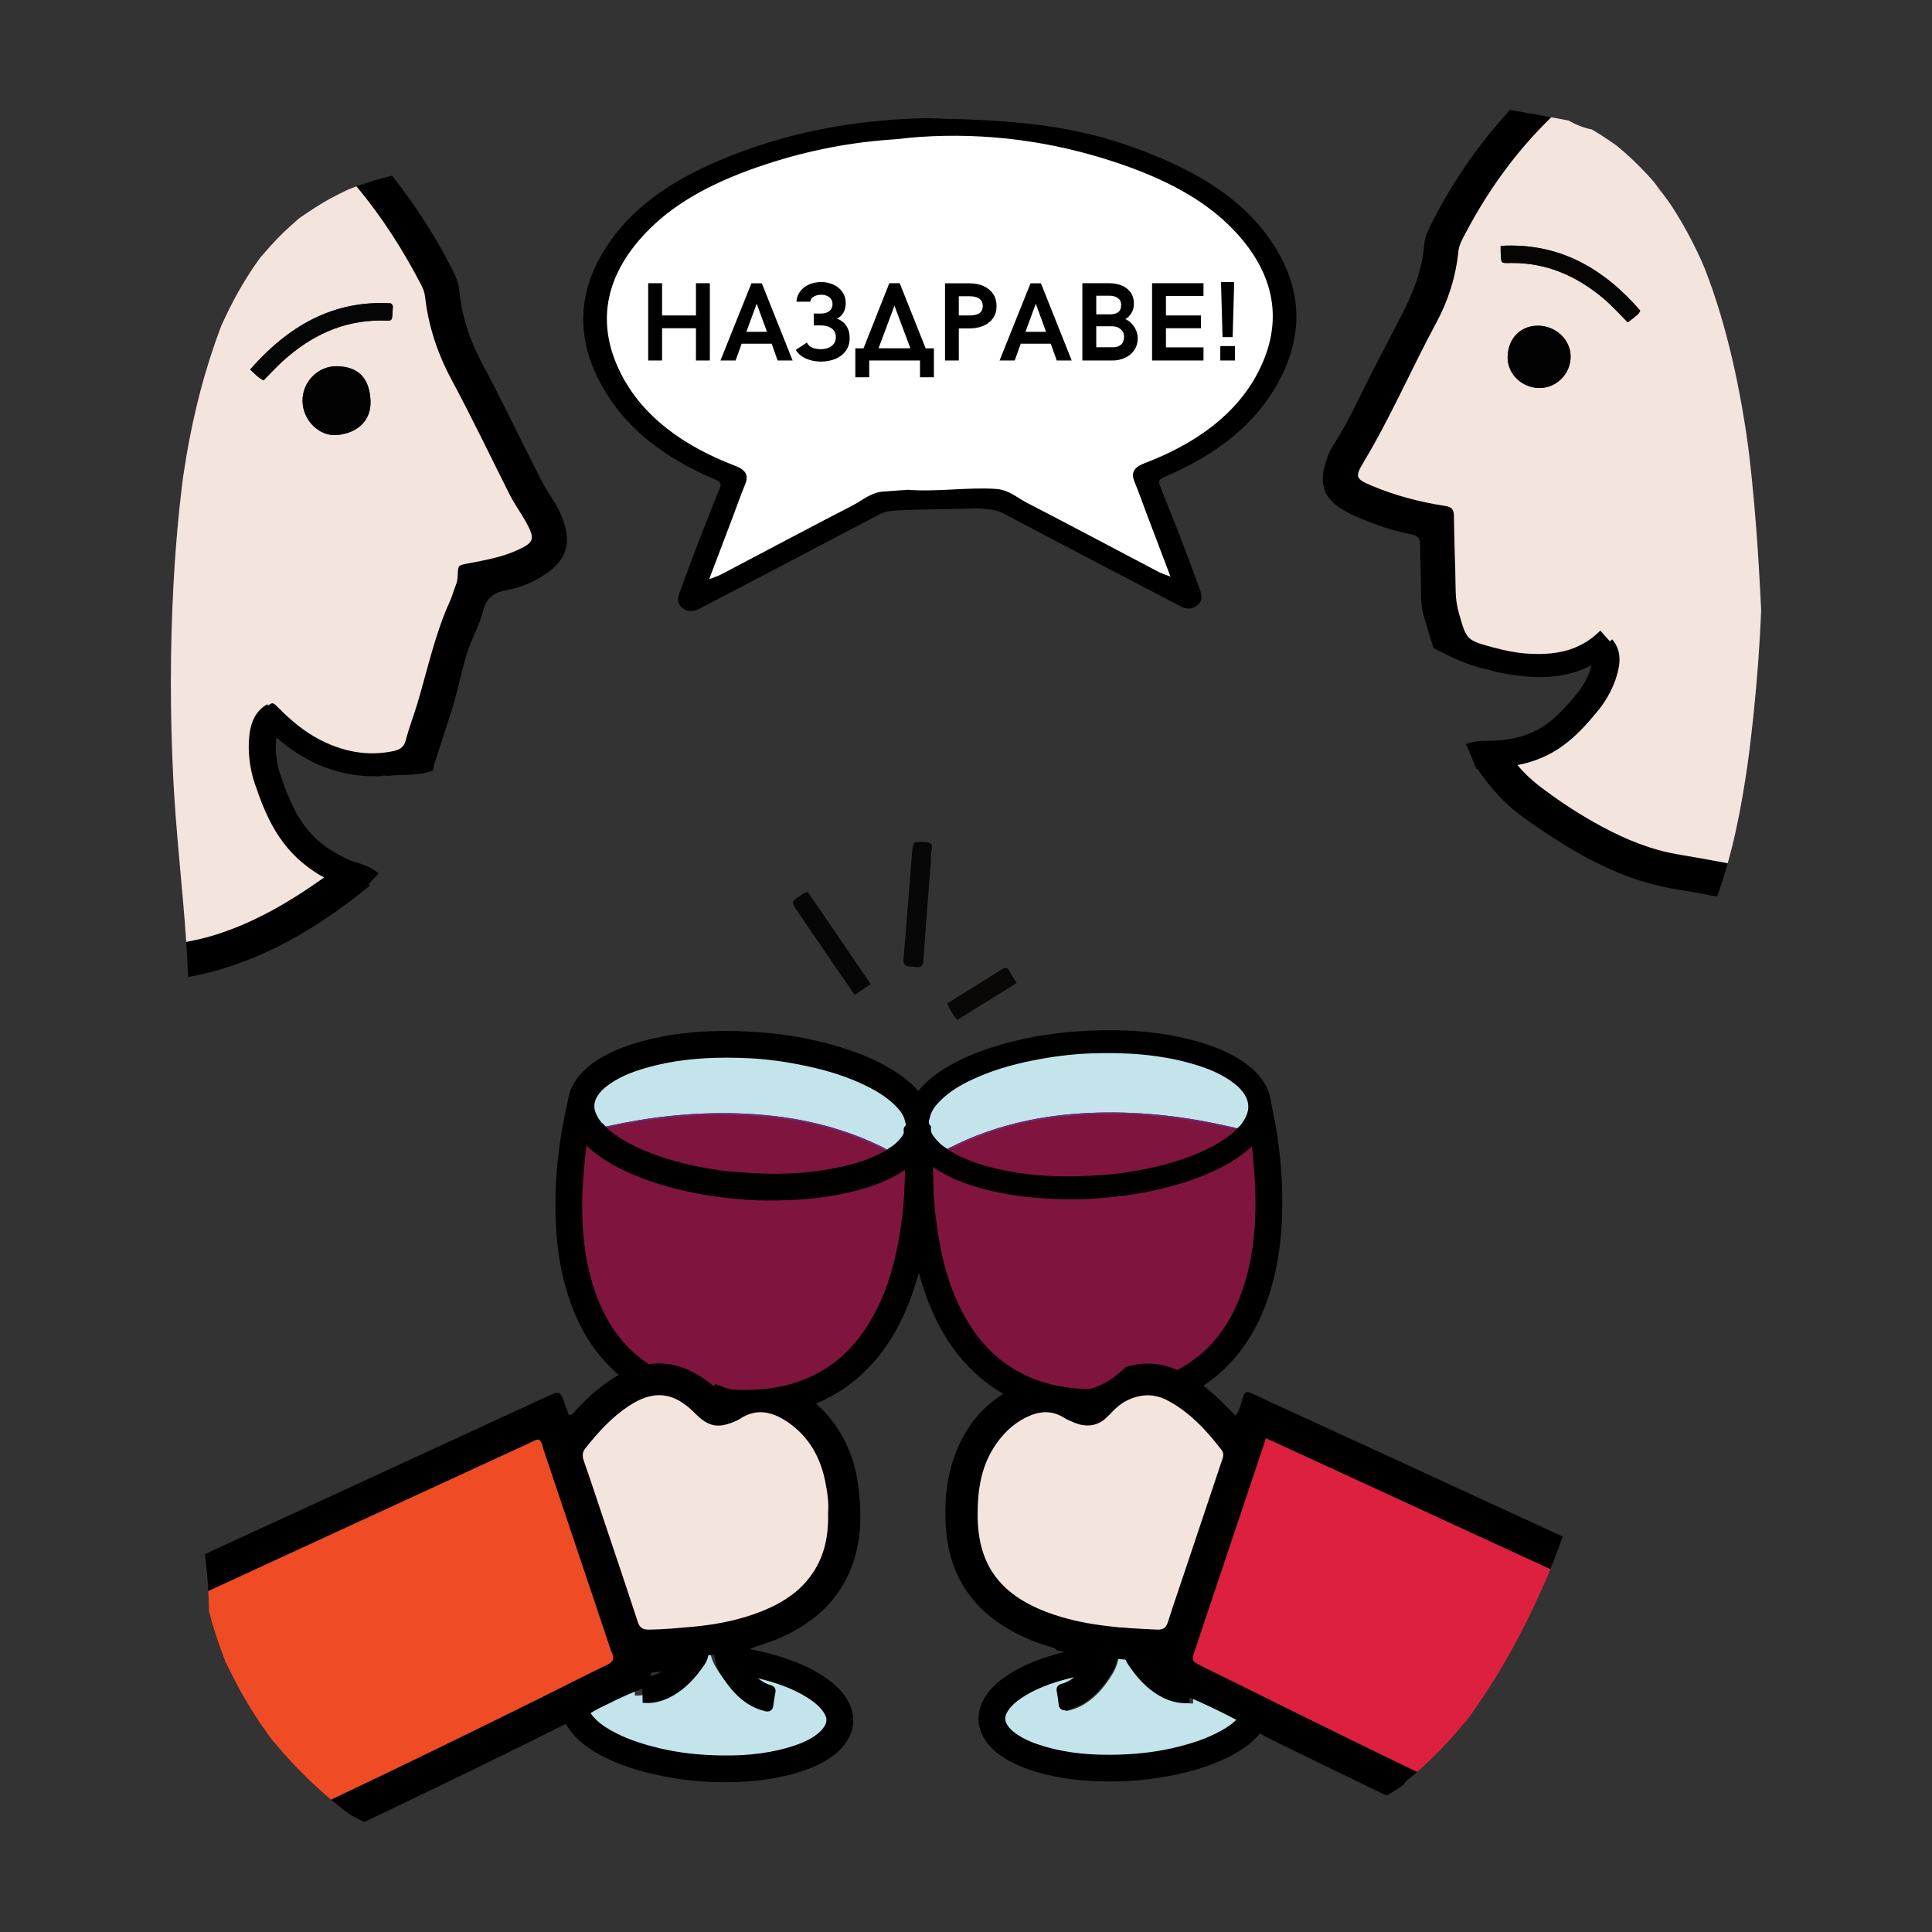 <?xml version="1.0" encoding="iso-8859-1"?>
<!-- Generator: Adobe Illustrator 19.0.0, SVG Export Plug-In . SVG Version: 6.00 Build 0)  -->
<svg version="1.1" id="Layer_2" xmlns="http://www.w3.org/2000/svg" xmlns:xlink="http://www.w3.org/1999/xlink" x="0px" y="0px"
	 viewBox="-47 170.89 500 500" style="enable-background:new -47 170.89 500 500;" xml:space="preserve">
<rect x="-47" y="170.89" width="500" height="500" fill="#333333" stroke="none"/>
<g>
	<g id="XMLID_6187_">
		<path style="fill:#7F153E;" d="M104.126,465.54c0.353-0.019,0.463,0.134,0.581,0.26c2.586,2.775,5.695,4.819,9.051,6.531
			c4.697,2.397,9.653,4.043,14.755,5.332c5.152,1.302,10.386,2.07,15.659,2.557c5.194,0.48,10.402,0.446,15.613,0.111
			c4.402-0.283,8.753-0.872,13.039-1.894c5.361-1.278,10.503-3.094,14.978-6.444c0.063-0.047,0.169-0.034,0.284-0.055
			c0.05,0.167,0.128,0.333,0.146,0.505c0.028,0.264,0.028,0.533,0.018,0.8c-0.152,4.139-0.19,8.278-0.74,12.402
			c-0.496,3.71-1.044,7.401-1.918,11.04c-1.357,5.652-3.289,11.087-6.211,16.136c-2.754,4.759-6.202,8.912-10.717,12.113
			c-6.873,4.873-14.674,6.717-22.938,6.676c-5.028-0.025-10.038-0.546-14.907-2.038c-4.777-1.464-9.196-3.565-13.093-6.717
			c-5.31-4.294-8.857-9.817-11.228-16.15c-3.01-8.041-3.899-16.421-3.82-24.929c0.04-4.325,0.444-8.639,0.91-12.941
			C103.708,467.716,103.948,466.608,104.126,465.54z"/>
	</g>
	<g id="XMLID_6186_">
		<path style="fill:#C3E4EB;" d="M133.094,596.896c1.442-21.011,2.905-42.021,4.374-63.031c0.152-2.167-0.191-1.9,2.073-1.757
			c1.826,0.116,1.549,0.014,1.433,1.691c-1.417,20.453-2.784,40.909-4.33,61.352c-0.218,2.883,0.354,5.302,1.872,7.626
			c0.076,0.117,0.139,0.243,0.213,0.361c1.76,2.783,3.835,5.268,6.659,7.045c1.308,0.823,2.725,1.39,4.219,1.774
			c0.534,0.137,0.866,0.059,0.945-0.6c0.144-1.201,0.315-2.402,0.568-3.584c0.125-0.587-0.127-0.751-0.578-0.873
			c-0.224-0.061-0.45-0.121-0.667-0.203c-2.188-0.825-3.865-2.276-5.34-4.27c0.42,0.029,0.65,0.012,0.862,0.065
			c1.935,0.489,3.884,0.93,5.795,1.501c3.885,1.16,7.622,2.673,10.995,4.972c1.472,1.003,2.807,2.158,3.822,3.639
			c1.445,2.11,1.329,4.056-0.352,5.987c-0.77,0.885-1.696,1.586-2.686,2.211c-1.62,1.022-3.36,1.789-5.166,2.4
			c-6.596,2.232-13.425,2.896-20.329,2.778c-5.684-0.097-11.337-0.655-16.889-1.982c-4.62-1.104-9.12-2.54-13.286-4.871
			c-2.08-1.164-4.027-2.52-5.516-4.424c-1.926-2.463-1.776-4.765,0.443-6.962c0.63-0.624,1.328-1.169,2.082-1.64
			c1.305-0.816,2.681-1.487,4.117-2.041c4.458-1.721,9.105-2.552,13.844-2.927c0.642-0.051,1.312-0.331,2.163,0.002
			c-1.903,1.731-3.794,3.093-6.252,3.419c-0.709,0.094-1.04,0.343-0.982,1.139c0.094,1.295,0.065,2.598,0.09,4.016
			c2.125,0.089,4.58-0.609,6.833-1.935c3.367-1.981,5.882-4.815,8.038-8.017C132.751,598.88,133.021,597.956,133.094,596.896z"/>
	</g>
	<g id="XMLID_6185_">
		<path style="fill:#C3E4EB;" d="M187.949,463.012c-0.1,0.081-0.108,0.339-0.081,0.502c0.162,0.984-0.347,1.717-0.899,2.424
			c-0.941,1.204-2.062,2.21-3.396,2.968c-6.616-3.576-13.639-6.052-20.97-7.658c-5.932-1.299-11.947-1.961-18.015-2.191
			c-11.637-0.441-23.108,0.816-34.46,3.319c-0.471,0.104-0.971,0.129-1.389,0.418l0,0c-1.094-0.831-1.803-1.96-2.357-3.181
			c-0.874-1.925-0.738-3.806,0.39-5.603c0.72-1.147,1.667-2.082,2.741-2.893c3.25-2.455,6.979-3.876,10.854-4.952
			c8.577-2.38,17.345-2.819,26.176-2.423c5.165,0.232,10.273,0.97,15.336,2.041c5.408,1.144,10.659,2.749,15.637,5.172
			c3.013,1.467,5.85,3.206,8.188,5.655c1.119,1.171,2.102,2.451,2.453,4.065C188.324,461.436,188.828,462.298,187.949,463.012z"/>
	</g>
	<g id="XMLID_6184_">
		<path style="fill:#7F153E;" d="M110.588,462.671c7.937-1.773,15.97-2.873,24.093-3.213c3.957-0.166,7.917-0.047,11.883,0.147
			c7.286,0.357,14.441,1.405,21.454,3.395c4.773,1.355,9.356,3.21,13.793,5.429c0.555,0.278,1.089,0.637,1.762,0.476
			c-0.299,0.341-0.713,0.513-1.092,0.732c-3.346,1.929-6.968,3.125-10.707,4.001c-7.942,1.861-15.993,2.343-24.116,1.844
			c-3.736-0.229-7.471-0.494-11.161-1.143c-3.765-0.662-7.503-1.469-11.152-2.618c-4.806-1.513-9.463-3.377-13.617-6.303
			c-1.085-0.764-2.194-1.521-2.989-2.625l0,0C109.369,462.958,109.981,462.807,110.588,462.671z"/>
	</g>
	<g id="XMLID_6183_">
		<path style="fill:#782674;" d="M144.587,459.057c6.068,0.23,12.083,0.892,18.015,2.191c7.331,1.606,14.354,4.082,20.97,7.658
			c-0.674,0.161-1.207-0.198-1.762-0.476c-4.436-2.22-9.019-4.074-13.793-5.429c-7.013-1.991-14.167-3.038-21.454-3.395
			c-3.966-0.195-7.926-0.313-11.883-0.147c-8.123,0.34-16.155,1.44-24.093,3.213c-0.607,0.136-1.219,0.287-1.849,0.123
			c0.418-0.289,0.918-0.314,1.389-0.418C121.479,459.871,132.95,458.616,144.587,459.057z"/>
	</g>
	<g id="XMLID_10474_">
		<path style="fill:#C3E4EB;" d="M246.108,598.764c-1.201-21.027-2.423-42.052-3.652-63.077c-0.127-2.169,0.213-1.898-2.053-1.781
			c-1.827,0.095-1.549-0.004-1.452,1.675c1.182,20.468,2.315,40.938,3.626,61.398c0.185,2.885-0.415,5.298-1.959,7.604
			c-0.078,0.116-0.141,0.241-0.217,0.358c-1.792,2.762-3.895,5.224-6.739,6.969c-1.318,0.808-2.741,1.359-4.239,1.726
			c-0.535,0.131-0.867,0.049-0.938-0.611c-0.13-1.202-0.287-2.406-0.527-3.59c-0.119-0.588,0.136-0.749,0.588-0.866
			c0.225-0.058,0.451-0.116,0.669-0.196c2.197-0.8,3.891-2.232,5.389-4.209c-0.42,0.024-0.65,0.004-0.863,0.055
			c-1.94,0.467-3.894,0.886-5.811,1.434c-3.898,1.116-7.652,2.585-11.051,4.845c-1.483,0.986-2.832,2.126-3.863,3.595
			c-1.469,2.093-1.375,4.04,0.283,5.99c0.76,0.894,1.678,1.606,2.661,2.242c1.608,1.04,3.34,1.827,5.138,2.459
			c6.57,2.308,13.391,3.05,20.296,3.011c5.685-0.032,11.344-0.525,16.911-1.788c4.633-1.051,9.149-2.435,13.341-4.719
			c2.093-1.14,4.055-2.474,5.566-4.36c1.954-2.441,1.831-4.744-0.363-6.967c-0.623-0.631-1.315-1.184-2.063-1.664
			c-1.296-0.831-2.663-1.517-4.093-2.088c-4.438-1.772-9.076-2.656-13.81-3.085c-0.641-0.058-1.308-0.346-2.163-0.023
			c1.883,1.753,3.758,3.136,6.213,3.49c0.708,0.102,1.036,0.355,0.969,1.15c-0.109,1.293-0.095,2.597-0.136,4.015
			c-2.126,0.065-4.573-0.662-6.81-2.013c-3.344-2.019-5.826-4.882-7.946-8.108C246.428,600.75,246.169,599.823,246.108,598.764z"/>
	</g>
	<g id="XMLID_6188_">
		<path id="XMLID_4115_" d="M100.616,457.513c-1.549,6.888-2.522,13.863-2.791,20.918c-0.343,8.994,0.265,17.899,2.894,26.577
			c2.192,7.239,5.647,13.75,11.064,19.119c4.979,4.935,10.936,8.186,17.627,10.151c1.579,0.464,3.168,0.902,4.8,1.141
			c0.533,0.078,0.665,0.34,0.602,0.814c-0.035,0.265-0.04,0.534-0.058,0.801c-1.362,19.584-2.724,39.167-4.091,58.75
			c-0.031,0.439,0.022,0.894-0.208,1.387c-1.43,0.07-2.892,0.119-4.351,0.217c-5.884,0.397-11.652,1.358-17.123,3.669
			c-2.311,0.976-4.479,2.205-6.316,3.945c-1.903,1.802-3.212,3.925-3.409,6.607c-0.202,2.743,0.856,5.051,2.548,7.112
			c2.163,2.634,4.958,4.446,7.957,5.966c4.069,2.062,8.375,3.439,12.82,4.433c5.061,1.132,10.173,1.83,15.358,1.97
			c6.073,0.165,12.102-0.202,18.042-1.573c3.57-0.824,7.025-1.955,10.199-3.828c2.097-1.237,3.958-2.741,5.247-4.855
			c1.715-2.812,1.817-5.722,0.444-8.68c-1.079-2.323-2.846-4.081-4.859-5.601c-3.557-2.686-7.59-4.421-11.793-5.784
			c-3.264-1.058-6.594-1.867-9.996-2.358c-0.264-0.038-0.522-0.143-0.786-0.158c-0.672-0.036-0.805-0.408-0.694-0.989
			c0.05-0.261,0.042-0.533,0.061-0.8c1.353-19.45,2.706-38.9,4.059-58.35c0.015-0.223,0.027-0.445,0.047-0.668
			c0.089-0.974,0.092-0.946,1.112-1.011c10.144-0.64,19.225-3.896,26.713-10.98c5.413-5.121,9.101-11.376,11.763-18.27
			c1.931-5.003,3.224-10.18,4.132-15.465c0.87-5.068,1.305-10.175,1.479-15.303c0.12-3.562,0.104-7.13-0.166-10.691
			c-0.027-0.352-0.03-0.724,0.055-1.062c0.849-3.348,0.004-6.355-1.862-9.133c-1.847-2.751-4.368-4.793-7.13-6.559
			c-4.531-2.899-9.482-4.835-14.61-6.365c-8.341-2.488-16.897-3.634-25.568-3.869c-8.713-0.237-17.342,0.483-25.75,2.979
			c-3.944,1.171-7.722,2.713-11.08,5.148c-2.159,1.565-3.954,3.442-5.129,5.881C101.135,454.263,100.976,455.913,100.616,457.513z
			 M187.949,463.012c-0.1,0.081-0.108,0.339-0.081,0.502c0.162,0.984-0.347,1.717-0.899,2.424c-0.941,1.204-2.062,2.21-3.396,2.968
			c-0.299,0.341-0.713,0.513-1.092,0.732c-3.346,1.929-6.968,3.125-10.707,4.001c-7.942,1.861-15.993,2.343-24.116,1.844
			c-3.736-0.229-7.471-0.494-11.161-1.143c-3.765-0.662-7.503-1.469-11.152-2.618c-4.806-1.513-9.463-3.377-13.617-6.303
			c-1.085-0.764-2.194-1.521-2.989-2.625l0,0l0,0c-1.094-0.831-1.803-1.96-2.357-3.181c-0.874-1.925-0.738-3.806,0.39-5.603
			c0.72-1.147,1.667-2.082,2.741-2.893c3.25-2.455,6.979-3.876,10.854-4.952c8.577-2.38,17.345-2.819,26.176-2.423
			c5.165,0.232,10.273,0.97,15.336,2.041c5.408,1.144,10.659,2.749,15.637,5.172c3.013,1.467,5.85,3.206,8.188,5.655
			c1.119,1.171,2.102,2.451,2.453,4.065C188.324,461.436,188.828,462.298,187.949,463.012z M134.525,601.091
			c0.567-0.841,0.825-1.726,0.895-2.74c1.38-20.118,2.781-40.234,4.188-60.35c0.145-2.075-0.183-1.82,1.985-1.682
			c1.748,0.111,1.483,0.013,1.372,1.619c-1.357,19.583-2.666,39.169-4.146,58.743c-0.209,2.76,0.339,5.077,1.792,7.302
			c0.073,0.112,0.133,0.232,0.204,0.345c1.685,2.664,3.672,5.044,6.376,6.746c1.253,0.788,2.609,1.331,4.039,1.699
			c0.511,0.131,0.829,0.056,0.905-0.574c0.138-1.15,0.302-2.3,0.544-3.431c0.12-0.562-0.122-0.719-0.553-0.836
			c-0.215-0.058-0.431-0.116-0.638-0.195c-2.095-0.79-3.701-2.18-5.113-4.089c0.402,0.028,0.622,0.011,0.825,0.062
			c1.852,0.468,3.719,0.891,5.548,1.437c3.719,1.111,7.298,2.559,10.528,4.76c1.409,0.96,2.688,2.067,3.659,3.485
			c1.384,2.02,1.272,3.883-0.337,5.732c-0.737,0.847-1.624,1.519-2.572,2.117c-1.551,0.978-3.217,1.713-4.946,2.298
			c-6.315,2.137-12.854,2.773-19.465,2.66c-5.442-0.093-10.855-0.627-16.171-1.898c-4.424-1.057-8.733-2.432-12.721-4.664
			c-1.991-1.115-3.855-2.413-5.281-4.236c-1.844-2.358-1.701-4.562,0.424-6.666c0.603-0.597,1.272-1.119,1.993-1.57
			c1.25-0.781,2.567-1.423,3.942-1.954c4.268-1.648,8.718-2.443,13.256-2.802c0.614-0.049,1.256-0.317,2.071,0.001
			c-1.822,1.657-3.633,2.961-5.986,3.273c-0.679,0.09-0.996,0.328-0.94,1.091c0.09,1.24,0.062,2.488,0.086,3.846
			c2.034,0.085,4.385-0.583,6.542-1.852C130.052,606.871,132.46,604.157,134.525,601.091z M103.587,468.837
			c0.121-1.121,0.361-2.228,0.539-3.295c0.353-0.019,0.463,0.134,0.581,0.26c2.586,2.775,5.695,4.819,9.051,6.531
			c4.697,2.397,9.653,4.043,14.755,5.332c5.152,1.302,10.386,2.07,15.659,2.557c5.194,0.48,10.402,0.446,15.613,0.111
			c4.402-0.283,8.753-0.872,13.039-1.894c5.361-1.278,10.503-3.094,14.978-6.444c0.063-0.047,0.169-0.034,0.284-0.055
			c0.05,0.167,0.128,0.333,0.146,0.505c0.028,0.264,0.028,0.533,0.018,0.8c-0.152,4.139-0.19,8.278-0.74,12.402
			c-0.496,3.71-1.044,7.401-1.918,11.04c-1.357,5.652-3.289,11.087-6.211,16.136c-2.754,4.759-6.202,8.912-10.717,12.113
			c-6.873,4.873-14.674,6.717-22.938,6.676c-5.028-0.025-10.038-0.546-14.907-2.038c-4.777-1.464-9.196-3.565-13.093-6.717
			c-5.31-4.294-8.857-9.817-11.228-16.15c-3.01-8.041-3.899-16.421-3.82-24.929C102.717,477.452,103.121,473.138,103.587,468.837z"
			/>
		<path id="XMLID_4120_" d="M140.552,632.125c-0.866,0-1.747-0.012-2.643-0.036c-5.011-0.137-10.242-0.807-15.549-1.994
			c-4.985-1.115-9.256-2.592-13.054-4.517c-3.753-1.902-6.306-3.821-8.277-6.223c-2.068-2.518-2.975-5.076-2.772-7.82
			c0.198-2.704,1.415-5.078,3.719-7.26c1.726-1.634,3.889-2.988,6.613-4.14c4.939-2.086,10.483-3.276,17.446-3.746
			c1.008-0.067,2.017-0.112,3.017-0.156l0.594-0.027c0.002-0.046,0.003-0.095,0.005-0.147c0.003-0.116,0.006-0.23,0.014-0.345
			c1.174-16.813,2.344-33.627,3.514-50.44l0.591-8.544c0.007-0.121,0.014-0.242,0.023-0.362c-1.679-0.272-3.279-0.724-4.664-1.13
			c-7.126-2.093-13.198-5.592-18.05-10.4c-5.19-5.145-8.893-11.536-11.316-19.539c-2.4-7.927-3.333-16.476-2.936-26.905
			c0.261-6.857,1.207-13.956,2.813-21.1l0,0c0.092-0.407,0.17-0.817,0.248-1.228c0.236-1.236,0.48-2.515,1.076-3.753
			c1.152-2.39,2.934-4.437,5.444-6.257c3.056-2.216,6.672-3.898,11.383-5.297c7.74-2.298,16.259-3.278,26.061-3.021
			c9.416,0.257,17.864,1.536,25.827,3.912c6.051,1.805,10.773,3.863,14.863,6.479c3.378,2.161,5.736,4.336,7.421,6.845
			c2.209,3.289,2.863,6.539,2.002,9.937c-0.059,0.228-0.044,0.531-0.027,0.739c0.248,3.275,0.303,6.808,0.168,10.802
			c-0.19,5.647-0.678,10.697-1.492,15.438c-1.003,5.838-2.372,10.959-4.185,15.656c-2.977,7.712-6.904,13.809-12.008,18.637
			c-7.261,6.868-16.202,10.549-27.337,11.252c-0.064,0.004-0.121,0.007-0.172,0.01c-0.002,0.029-0.005,0.061-0.008,0.093
			c-0.014,0.146-0.022,0.291-0.032,0.437l-4.083,58.781c-0.007,0.178-0.016,0.355-0.039,0.531c0.137,0.022,0.26,0.052,0.383,0.083
			c0.076,0.02,0.152,0.041,0.23,0.052c3.309,0.479,6.728,1.285,10.161,2.397c5.048,1.636,8.889,3.522,12.088,5.938
			c2.509,1.894,4.149,3.793,5.163,5.978c1.541,3.317,1.374,6.555-0.497,9.621c-1.232,2.021-3.01,3.672-5.593,5.195
			c-2.893,1.706-6.224,2.958-10.482,3.94C151.453,631.586,146.31,632.125,140.552,632.125z M101.591,457.733
			c-1.579,7.023-2.51,14-2.767,20.736c-0.389,10.201,0.518,18.542,2.852,26.249c2.325,7.678,5.861,13.794,10.811,18.699
			c4.678,4.637,10.306,7.875,17.205,9.9c1.473,0.433,3.047,0.875,4.663,1.111c1.049,0.153,1.59,0.877,1.448,1.936
			c-0.021,0.157-0.028,0.313-0.036,0.469l-0.016,0.269l-0.578,8.311c-1.17,16.813-2.34,33.628-3.513,50.44
			c-0.006,0.085-0.009,0.172-0.011,0.259c-0.01,0.385-0.023,0.911-0.289,1.48l-0.254,0.547l-1.967,0.093
			c-0.983,0.043-1.978,0.087-2.97,0.154c-6.735,0.453-12.074,1.595-16.803,3.592c-2.534,1.071-4.446,2.263-6.017,3.75
			c-1.925,1.823-2.938,3.771-3.1,5.954c-0.165,2.238,0.573,4.273,2.323,6.404c1.788,2.177,4.144,3.938,7.637,5.709
			c3.647,1.848,7.765,3.27,12.586,4.349c5.255,1.175,10.216,1.812,15.167,1.945c6.677,0.186,12.491-0.324,17.79-1.548
			c4.054-0.935,7.205-2.114,9.916-3.714c2.289-1.351,3.847-2.784,4.901-4.514c1.521-2.495,1.649-5.026,0.39-7.738
			c-0.87-1.875-2.317-3.535-4.554-5.224c-3.016-2.276-6.67-4.065-11.5-5.631c-3.325-1.077-6.633-1.858-9.829-2.32
			c-0.147-0.021-0.294-0.056-0.439-0.093c-0.086-0.022-0.17-0.051-0.256-0.055c-0.593-0.032-1.044-0.242-1.344-0.625
			c-0.464-0.594-0.325-1.314-0.28-1.552c0.025-0.129,0.026-0.264,0.031-0.397l0.014-0.284l4.072-58.551
			c0.011-0.163,0.021-0.326,0.036-0.489c0.131-1.43,0.535-1.823,1.965-1.911c10.729-0.678,19.263-4.181,26.169-10.714
			c4.883-4.619,8.65-10.476,11.518-17.904c1.764-4.571,3.099-9.568,4.079-15.273c0.798-4.65,1.277-9.611,1.465-15.168
			c0.132-3.919,0.078-7.38-0.164-10.581c-0.027-0.347-0.048-0.87,0.083-1.384c0.714-2.814,0.15-5.539-1.724-8.329
			c-1.526-2.273-3.699-4.267-6.839-6.274c-3.928-2.514-8.49-4.499-14.357-6.249c-7.792-2.324-16.07-3.577-25.31-3.828
			c-9.578-0.264-17.901,0.701-25.438,2.938c-4.486,1.331-7.911,2.92-10.777,4.998c-2.236,1.621-3.812,3.422-4.816,5.506
			c-0.482,1.002-0.691,2.099-0.913,3.26C101.77,456.871,101.688,457.303,101.591,457.733L101.591,457.733z M141.015,627.211
			c-0.468,0-0.939-0.004-1.416-0.012c-6.039-0.104-11.399-0.732-16.388-1.925c-5.318-1.271-9.441-2.785-12.977-4.764
			c-2.544-1.425-4.265-2.811-5.581-4.493c-2.16-2.761-1.984-5.524,0.508-7.993c0.643-0.635,1.371-1.21,2.167-1.707
			c1.258-0.786,2.641-1.472,4.112-2.039c3.936-1.52,8.363-2.457,13.536-2.867c0.13-0.01,0.261-0.034,0.396-0.057
			c0.53-0.091,1.256-0.215,2.12,0.125l1.498,0.587l-1.19,1.083c-1.776,1.617-3.797,3.163-6.528,3.524
			c-0.028,0.004-0.053,0.008-0.075,0.012c0.001,0.005,0.001,0.01,0.001,0.015c0.065,0.896,0.07,1.77,0.076,2.695
			c0.001,0.068,0.001,0.136,0.002,0.204c1.606-0.128,3.396-0.724,5.046-1.695c2.722-1.601,5.064-3.943,7.374-7.372v-0.001
			c0.44-0.651,0.664-1.346,0.727-2.249c1.38-20.118,2.781-40.234,4.189-60.351c0.018-0.255,0.027-0.474,0.036-0.66
			c0.034-0.713,0.061-1.276,0.531-1.69c0.477-0.417,1.043-0.372,1.82-0.31c0.188,0.016,0.405,0.033,0.656,0.049l0.237,0.015
			c0.886,0.055,1.421,0.087,1.83,0.566c0.393,0.459,0.343,0.975,0.286,1.571c-0.015,0.151-0.032,0.328-0.046,0.535l-0.875,12.693
			c-1.038,15.097-2.111,30.707-3.271,46.055c-0.195,2.592,0.309,4.651,1.632,6.68c0.052,0.078,0.098,0.159,0.144,0.24l0.07,0.12
			c1.876,2.966,3.803,5.01,6.062,6.432c1.028,0.647,2.163,1.139,3.46,1.497c0.147-1.154,0.291-2.058,0.46-2.889
			c-0.18-0.051-0.346-0.102-0.508-0.162c-2.166-0.818-3.934-2.226-5.565-4.431l-1.287-1.739l2.158,0.146
			c0.13,0.009,0.238,0.013,0.332,0.017c0.225,0.008,0.437,0.015,0.673,0.075c0.492,0.124,0.987,0.245,1.482,0.367
			c1.348,0.331,2.742,0.673,4.105,1.08c4.406,1.316,7.84,2.871,10.805,4.893c1.732,1.181,2.979,2.37,3.921,3.745
			c1.649,2.408,1.512,4.748-0.407,6.954c-0.719,0.824-1.606,1.558-2.794,2.306c-1.504,0.949-3.191,1.733-5.159,2.399
			C153.994,626.318,147.966,627.211,141.015,627.211z M124.157,603.492c-4.559,0.43-8.491,1.301-11.996,2.653
			c-1.354,0.522-2.622,1.151-3.771,1.869c-0.671,0.42-1.283,0.901-1.819,1.434c-1.761,1.743-1.865,3.39-0.341,5.339
			c1.146,1.464,2.682,2.691,4.982,3.98c3.417,1.912,7.261,3.319,12.465,4.563c4.846,1.158,10.065,1.77,15.956,1.87
			c7.32,0.124,13.577-0.729,19.127-2.607c1.816-0.614,3.364-1.333,4.733-2.196c1.019-0.642,1.766-1.254,2.352-1.927
			c1.315-1.513,1.396-2.862,0.266-4.511c-0.797-1.163-1.876-2.188-3.397-3.224c-2.79-1.901-6.047-3.373-10.25-4.629
			c-1.076-0.321-2.188-0.604-3.282-0.875c0.82,0.692,1.696,1.207,2.661,1.571c0.166,0.063,0.341,0.108,0.515,0.156
			c1.43,0.388,1.428,1.431,1.302,2.019c-0.202,0.944-0.365,1.974-0.528,3.341c-0.068,0.571-0.297,0.994-0.679,1.256
			c-0.583,0.396-1.252,0.225-1.47,0.167c-1.624-0.417-3.037-1.012-4.321-1.819c-2.521-1.587-4.646-3.829-6.688-7.058
			c-0.043-0.068-0.081-0.136-0.12-0.203l-0.077-0.132c-1.559-2.388-2.179-4.905-1.951-7.923c1.159-15.341,2.232-30.948,3.271-46.041
			l0.874-12.695c0.015-0.197,0.03-0.371,0.045-0.522c-0.08-0.006-0.162-0.011-0.242-0.016l-0.24-0.015
			c-0.265-0.017-0.493-0.035-0.69-0.051c-0.062-0.005-0.126-0.011-0.188-0.016c-0.002,0.039-0.004,0.078-0.006,0.116
			c-0.01,0.199-0.021,0.433-0.039,0.704c-1.407,20.116-2.809,40.232-4.188,60.35c-0.088,1.257-0.426,2.283-1.064,3.23
			c-2.482,3.685-5.03,6.22-8.019,7.979c-2.338,1.376-4.851,2.087-7.091,1.989l-0.94-0.039l-0.018-0.942
			c-0.008-0.419-0.01-0.827-0.013-1.229c-0.005-0.892-0.011-1.734-0.07-2.563c-0.063-0.864,0.198-1.939,1.805-2.154
			C122.165,604.539,123.177,604.117,124.157,603.492z M145.992,532.612c-0.091,0-0.181-0.001-0.271-0.001
			c-5.749-0.029-10.72-0.71-15.195-2.083c-5.313-1.628-9.706-3.884-13.43-6.896c-5.143-4.158-8.916-9.581-11.535-16.577
			c-2.742-7.325-3.976-15.361-3.884-25.289c0.042-4.411,0.465-8.874,0.916-13.038l0,0c0.087-0.808,0.231-1.597,0.371-2.36
			c0.061-0.334,0.121-0.665,0.176-0.991l0.132-0.792l0.802-0.043c0.801-0.044,1.196,0.394,1.348,0.558
			c2.254,2.419,5.043,4.428,8.792,6.342c4.181,2.133,8.802,3.802,14.546,5.253c4.608,1.165,9.681,1.992,15.506,2.53
			c4.739,0.439,9.795,0.475,15.456,0.109c4.638-0.298,8.849-0.909,12.872-1.868c6.325-1.51,10.832-3.444,14.61-6.273
			c0.275-0.202,0.553-0.226,0.686-0.237l0.879-0.156l0.315,0.965c0.051,0.145,0.12,0.342,0.145,0.578
			c0.028,0.271,0.036,0.571,0.022,0.938c-0.027,0.752-0.052,1.504-0.075,2.256c-0.106,3.352-0.217,6.818-0.674,10.242
			c-0.555,4.157-1.097,7.643-1.937,11.141c-1.517,6.312-3.583,11.677-6.318,16.403c-3.057,5.28-6.656,9.346-11.005,12.428
			C162.731,530.367,155.122,532.612,145.992,532.612z M104.819,467.346c-0.094,0.531-0.181,1.068-0.238,1.597l0,0
			c-0.445,4.114-0.863,8.518-0.904,12.843c-0.09,9.674,1.104,17.48,3.757,24.568c2.49,6.652,6.063,11.796,10.92,15.724
			c3.521,2.848,7.694,4.986,12.758,6.538c4.287,1.314,9.068,1.967,14.619,1.995c8.825-0.006,16.132-2.08,22.354-6.492
			c4.108-2.913,7.521-6.772,10.431-11.799c2.637-4.557,4.634-9.748,6.104-15.868c0.82-3.415,1.353-6.843,1.899-10.938
			c0.443-3.323,0.553-6.738,0.657-10.041c0.02-0.616,0.039-1.231,0.061-1.848c-3.756,2.552-8.201,4.359-14.18,5.786
			c-4.136,0.985-8.455,1.613-13.207,1.919c-5.768,0.369-10.926,0.334-15.769-0.113c-5.93-0.548-11.103-1.394-15.813-2.583
			c-5.893-1.489-10.647-3.208-14.964-5.411C109.791,471.431,107.064,469.544,104.819,467.346z M153.605,476.669
			c-1.965,0-3.965-0.063-6.009-0.188c-3.81-0.234-7.538-0.498-11.272-1.155c-4.432-0.78-8.016-1.622-11.28-2.649
			c-5.938-1.869-10.223-3.855-13.892-6.439l-0.137-0.097c-1.059-0.744-2.151-1.514-2.999-2.641
			c-1.032-0.819-1.844-1.927-2.545-3.473c-1.005-2.211-0.848-4.475,0.454-6.548c0.728-1.158,1.704-2.191,2.986-3.159
			c2.911-2.2,6.362-3.779,11.189-5.118c7.717-2.142,16.131-2.922,26.488-2.458c4.912,0.221,9.981,0.896,15.498,2.062
			c6.043,1.277,11.233,2.996,15.868,5.252c3.665,1.784,6.357,3.647,8.474,5.863c1.102,1.153,2.283,2.596,2.707,4.544
			c0.025,0.12,0.063,0.243,0.1,0.368c0.182,0.621,0.507,1.729-0.358,2.676c0.158,1.405-0.638,2.426-1.121,3.045
			c-1.014,1.3-2.211,2.357-3.559,3.146c-0.322,0.319-0.686,0.515-0.984,0.676l-0.232,0.128c-3.064,1.767-6.553,3.072-10.979,4.109
			C166.126,475.988,160.061,476.669,153.605,476.669z M141.037,444.615c-7.707,0-14.289,0.817-20.4,2.515
			c-4.573,1.269-7.817,2.744-10.52,4.786c-1.084,0.819-1.901,1.679-2.498,2.628c-0.953,1.519-1.061,3.041-0.326,4.656
			c0.586,1.291,1.237,2.18,2.052,2.799l0.206,0.211c0.663,0.921,1.611,1.589,2.616,2.296l0.138,0.097
			c3.492,2.46,7.606,4.361,13.34,6.166c3.18,1.002,6.683,1.823,11.025,2.587c3.633,0.64,7.3,0.899,11.05,1.13
			c8.566,0.528,16.355-0.069,23.826-1.819c4.231-0.991,7.547-2.229,10.436-3.894l0.283-0.157c0.238-0.128,0.443-0.238,0.556-0.367
			l0.111-0.128l0.147-0.083c1.173-0.666,2.216-1.579,3.102-2.714c0.544-0.697,0.787-1.121,0.701-1.646
			c-0.037-0.227-0.112-0.993,0.437-1.439l0.001-0.001c0.159-0.13,0.197-0.16-0.003-0.841c-0.05-0.172-0.099-0.342-0.135-0.507
			c-0.317-1.464-1.289-2.635-2.198-3.587c-1.947-2.038-4.458-3.769-7.902-5.445c-4.486-2.185-9.526-3.851-15.407-5.094
			c-5.408-1.144-10.372-1.805-15.174-2.021C144.616,444.656,142.795,444.615,141.037,444.615z"/>
	</g>
	<g id="XMLID_10473_">
		<path style="fill:#7F153E;" d="M277.655,465.781c-0.353-0.023-0.465,0.128-0.584,0.253c-2.618,2.745-5.75,4.753-9.126,6.427
			c-4.724,2.343-9.698,3.932-14.815,5.163c-5.167,1.243-10.409,1.95-15.687,2.377c-5.199,0.42-10.407,0.327-15.613-0.068
			c-4.398-0.333-8.742-0.972-13.016-2.043c-5.346-1.34-10.466-3.214-14.904-6.616c-0.062-0.047-0.169-0.036-0.283-0.058
			c-0.052,0.167-0.132,0.331-0.152,0.503c-0.031,0.264-0.034,0.533-0.027,0.799c0.104,4.141,0.095,8.279,0.598,12.41
			c0.453,3.715,0.959,7.413,1.791,11.061c1.292,5.667,3.162,11.124,6.026,16.206c2.7,4.79,6.099,8.982,10.578,12.235
			c6.817,4.952,14.597,6.885,22.86,6.939c5.028,0.033,10.043-0.431,14.929-1.867c4.793-1.409,9.236-3.459,13.17-6.566
			c5.359-4.233,8.969-9.715,11.412-16.021c3.102-8.006,4.087-16.375,4.105-24.883c0.009-4.326-0.345-8.643-0.762-12.95
			C278.048,467.961,277.821,466.85,277.655,465.781z"/>
	</g>
	<g id="XMLID_10468_">
		<path id="XMLID_4099_" d="M280.062,453.014c-1.148-2.452-2.921-4.35-5.062-5.939c-3.33-2.473-7.089-4.058-11.02-5.274
			c-8.379-2.592-16.999-3.411-25.714-3.274c-8.673,0.136-17.241,1.184-25.611,3.576c-5.145,1.471-10.119,3.35-14.682,6.197
			c-2.781,1.735-5.326,3.747-7.204,6.477c-1.898,2.757-2.778,5.754-1.967,9.111c0.082,0.338,0.074,0.711,0.043,1.062
			c-0.311,3.557-0.368,7.125-0.289,10.688c0.115,5.129,0.491,10.241,1.303,15.319c0.847,5.296,2.08,10.487,3.954,15.512
			c2.582,6.924,6.199,13.221,11.553,18.404c7.407,7.169,16.449,10.529,26.585,11.286c1.02,0.076,1.022,0.049,1.101,1.023
			c0.018,0.222,0.027,0.445,0.04,0.668c1.13,19.464,2.26,38.928,3.39,58.393c0.016,0.267,0.005,0.539,0.052,0.801
			c0.105,0.583-0.032,0.953-0.705,0.981c-0.264,0.011-0.523,0.113-0.787,0.149c-3.407,0.453-6.746,1.223-10.022,2.244
			c-4.219,1.314-8.271,3.004-11.859,5.648c-2.031,1.497-3.818,3.234-4.923,5.545c-1.407,2.942-1.339,5.853,0.344,8.684
			c1.265,2.128,3.108,3.653,5.191,4.914c3.152,1.909,6.595,3.079,10.155,3.944c5.924,1.439,11.949,1.875,18.023,1.78
			c5.186-0.081,10.305-0.72,15.379-1.794c4.456-0.943,8.778-2.27,12.87-4.285c3.016-1.485,5.832-3.265,8.025-5.874
			c1.715-2.041,2.799-4.337,2.629-7.082c-0.166-2.685-1.452-4.823-3.333-6.646c-1.817-1.76-3.97-3.014-6.27-4.017
			c-5.445-2.374-11.201-3.401-17.08-3.865c-1.458-0.115-2.92-0.181-4.349-0.267c-0.224-0.496-0.167-0.95-0.192-1.389
			c-1.143-19.598-2.28-39.196-3.417-58.793c-0.016-0.267-0.017-0.536-0.049-0.801c-0.058-0.475,0.077-0.735,0.611-0.807
			c1.634-0.22,3.228-0.64,4.813-1.086c6.714-1.887,12.708-5.071,17.743-9.948c5.478-5.306,9.007-11.777,11.282-18.991
			c2.727-8.647,3.438-17.544,3.198-26.542c-0.188-7.058-1.081-14.043-2.551-20.949C280.915,456.19,280.775,454.539,280.062,453.014z
			 M193.683,459.953c0.369-1.61,1.367-2.878,2.499-4.037c2.367-2.422,5.223-4.129,8.253-5.561
			c5.006-2.367,10.274-3.911,15.695-4.993c5.075-1.013,10.191-1.692,15.359-1.865c8.835-0.295,17.597,0.244,26.146,2.722
			c3.863,1.12,7.575,2.584,10.797,5.076c1.065,0.824,2.001,1.77,2.708,2.925c1.108,1.809,1.222,3.692,0.326,5.607
			c-0.568,1.215-1.29,2.335-2.393,3.153l0,0l0,0c-0.807,1.094-1.925,1.838-3.018,2.59c-4.187,2.878-8.864,4.689-13.688,6.147
			c-3.662,1.107-7.409,1.871-11.182,2.49c-3.698,0.607-7.436,0.828-11.174,1.015c-8.128,0.406-16.173-0.169-24.093-2.121
			c-3.728-0.919-7.336-2.156-10.66-4.123c-0.377-0.223-0.789-0.4-1.084-0.744c-1.325-0.773-2.435-1.791-3.362-3.006
			c-0.544-0.713-1.045-1.452-0.872-2.434c0.029-0.163,0.024-0.421-0.075-0.503C192.996,461.57,193.509,460.712,193.683,459.953z
			 M253.312,608.738c2.142,1.294,4.486,1.989,6.521,1.927c0.039-1.357,0.026-2.606,0.13-3.844c0.064-0.762-0.25-1.004-0.928-1.101
			c-2.35-0.339-4.146-1.663-5.948-3.342c0.818-0.309,1.457-0.033,2.071,0.022c4.533,0.411,8.974,1.258,13.223,2.954
			c1.369,0.546,2.678,1.204,3.919,1.999c0.716,0.459,1.379,0.989,1.975,1.593c2.101,2.128,2.219,4.334,0.347,6.671
			c-1.447,1.807-3.326,3.083-5.33,4.175c-4.014,2.187-8.338,3.512-12.774,4.518c-5.33,1.209-10.749,1.682-16.192,1.712
			c-6.611,0.037-13.143-0.673-19.433-2.883c-1.722-0.605-3.38-1.358-4.92-2.354c-0.941-0.609-1.82-1.291-2.548-2.146
			c-1.588-1.867-1.678-3.731-0.271-5.736c0.988-1.407,2.279-2.499,3.699-3.443c3.255-2.164,6.85-3.571,10.581-4.639
			c1.836-0.525,3.707-0.926,5.564-1.373c0.204-0.049,0.424-0.03,0.826-0.053c-1.434,1.893-3.056,3.264-5.16,4.03
			c-0.209,0.076-0.425,0.132-0.64,0.187c-0.433,0.112-0.677,0.266-0.563,0.829c0.229,1.134,0.38,2.286,0.504,3.437
			c0.068,0.631,0.386,0.71,0.898,0.585c1.434-0.351,2.797-0.878,4.059-1.652c2.723-1.67,4.737-4.027,6.452-6.672
			c0.073-0.112,0.134-0.232,0.208-0.343c1.478-2.208,2.053-4.518,1.876-7.281c-1.255-19.589-2.34-39.189-3.472-58.786
			c-0.093-1.607-0.359-1.513,1.391-1.604c2.17-0.112,1.844-0.372,1.966,1.705c1.176,20.131,2.347,40.262,3.496,60.394
			c0.058,1.014,0.306,1.902,0.863,2.75C247.734,604.065,250.11,606.805,253.312,608.738z M278.918,482.033
			c-0.018,8.508-1.003,16.877-4.105,24.883c-2.443,6.306-6.053,11.787-11.412,16.021c-3.933,3.107-8.376,5.157-13.17,6.566
			c-4.886,1.437-9.901,1.9-14.929,1.867c-8.263-0.054-16.043-1.987-22.86-6.939c-4.478-3.253-7.878-7.445-10.578-12.235
			c-2.864-5.082-4.734-10.539-6.026-16.206c-0.832-3.648-1.338-7.346-1.791-11.061c-0.504-4.131-0.494-8.269-0.598-12.41
			c-0.007-0.266-0.004-0.535,0.027-0.799c0.02-0.172,0.099-0.337,0.152-0.503c0.115,0.022,0.221,0.011,0.283,0.058
			c4.437,3.402,9.557,5.276,14.904,6.616c4.274,1.071,8.618,1.71,13.016,2.043c5.207,0.395,10.414,0.488,15.613,0.068
			c5.279-0.427,10.52-1.134,15.687-2.377c5.117-1.231,10.091-2.82,14.815-5.163c3.376-1.674,6.508-3.682,9.126-6.427
			c0.119-0.125,0.231-0.276,0.584-0.253c0.166,1.069,0.393,2.179,0.501,3.301C278.573,473.389,278.927,477.708,278.918,482.033z"/>
		<path id="XMLID_4106_" d="M240.411,631.943c-6.205,0-11.688-0.598-16.721-1.82c-4.249-1.031-7.565-2.321-10.437-4.061
			c-2.565-1.553-4.324-3.224-5.532-5.259c-1.836-3.088-1.966-6.327-0.388-9.627c1.039-2.172,2.702-4.052,5.232-5.917
			c3.224-2.377,7.086-4.219,12.154-5.799c3.442-1.071,6.869-1.839,10.188-2.28c0.078-0.011,0.155-0.031,0.232-0.05
			c0.128-0.031,0.256-0.06,0.384-0.079c-0.021-0.176-0.028-0.353-0.033-0.53l-0.008-0.222l-3.403-58.637
			c-0.008-0.134-0.015-0.269-0.025-0.403c-0.002-0.032-0.005-0.063-0.007-0.093c-0.028-0.002-0.058-0.004-0.088-0.007
			c-11.208-0.835-20.107-4.618-27.289-11.569c-5.048-4.886-8.905-11.026-11.794-18.772c-1.76-4.72-3.07-9.855-4.005-15.703
			c-0.76-4.748-1.19-9.804-1.316-15.455c-0.089-3.994,0.007-7.526,0.293-10.797c0.018-0.21,0.036-0.516-0.019-0.739
			c-0.823-3.409-0.131-6.651,2.114-9.915c1.713-2.487,4.096-4.635,7.499-6.759c4.12-2.569,8.866-4.574,14.938-6.31
			c7.992-2.284,16.454-3.467,25.87-3.614c9.797-0.161,18.31,0.932,26.025,3.318c4.694,1.453,8.292,3.178,11.32,5.427
			c2.488,1.848,4.246,3.914,5.371,6.318h0.001c0.583,1.248,0.813,2.531,1.034,3.771c0.073,0.409,0.146,0.818,0.232,1.225
			c1.524,7.158,2.39,14.268,2.572,21.131c0.278,10.433-0.752,18.971-3.243,26.869c-2.516,7.973-6.29,14.321-11.54,19.407
			c-4.907,4.754-11.02,8.184-18.168,10.193c-1.469,0.412-3.034,0.833-4.677,1.075c0.009,0.127,0.014,0.243,0.019,0.359l0.011,0.238
			l0.488,8.399c0.975,16.798,1.949,33.596,2.929,50.394c0.007,0.115,0.009,0.23,0.011,0.348c0.001,0.052,0.001,0.101,0.003,0.146
			l0.563,0.032c1.009,0.057,2.027,0.113,3.044,0.192c6.962,0.551,12.491,1.805,17.401,3.945c2.713,1.184,4.86,2.563,6.567,4.217
			c2.278,2.207,3.468,4.596,3.635,7.302c0.171,2.746-0.765,5.293-2.861,7.787c-2,2.38-4.575,4.27-8.35,6.128
			c-3.815,1.879-8.102,3.308-13.104,4.367c-5.4,1.143-10.494,1.736-15.571,1.815C241.442,631.94,240.923,631.943,240.411,631.943z
			 M240.055,439.513c-0.587,0-1.177,0.004-1.773,0.014c-9.238,0.145-17.53,1.302-25.353,3.538
			c-5.887,1.683-10.471,3.615-14.428,6.083c-3.162,1.973-5.358,3.941-6.91,6.196c-1.904,2.768-2.5,5.486-1.818,8.31
			c0.122,0.502,0.101,1.003,0.067,1.383c-0.279,3.198-0.372,6.658-0.285,10.579c0.124,5.561,0.546,10.526,1.291,15.184
			c0.914,5.716,2.19,10.727,3.903,15.32c2.783,7.462,6.482,13.36,11.312,18.034c6.832,6.613,15.325,10.213,25.964,11.007
			c1.509,0.111,1.908,0.509,2.023,1.94c0.012,0.153,0.02,0.305,0.028,0.456l0.013,0.23l3.4,58.68
			c0.004,0.134,0.004,0.269,0.027,0.398c0.043,0.238,0.172,0.961-0.299,1.548c-0.304,0.38-0.758,0.585-1.349,0.609
			c-0.086,0.004-0.172,0.031-0.259,0.053c-0.146,0.035-0.292,0.068-0.439,0.088c-3.206,0.427-6.522,1.169-9.855,2.208
			c-4.851,1.511-8.524,3.258-11.563,5.498c-2.257,1.663-3.724,3.307-4.615,5.171c-1.29,2.697-1.191,5.229,0.302,7.742
			c1.035,1.741,2.575,3.193,4.849,4.569c2.691,1.63,5.829,2.846,9.874,3.828c5.281,1.283,11.102,1.855,17.771,1.752
			c4.947-0.077,9.915-0.657,15.188-1.772c4.837-1.024,8.97-2.399,12.634-4.205c3.514-1.729,5.889-3.463,7.702-5.62
			c1.774-2.11,2.536-4.137,2.396-6.376c-0.135-2.186-1.127-4.145-3.031-5.99c-1.553-1.505-3.451-2.719-5.974-3.818
			c-4.701-2.05-10.026-3.253-16.76-3.785c-1.001-0.079-2.004-0.134-2.997-0.189l-1.935-0.112l-0.249-0.55
			c-0.259-0.572-0.267-1.1-0.272-1.483c-0.001-0.088-0.002-0.175-0.007-0.261c-0.979-16.798-1.955-33.596-2.93-50.394l-0.5-8.673
			c-0.007-0.155-0.012-0.312-0.03-0.465c-0.13-1.045,0.434-1.78,1.47-1.919c1.613-0.217,3.194-0.642,4.676-1.058
			c6.921-1.945,12.586-5.12,17.316-9.703c5.006-4.85,8.612-10.925,11.024-18.573c2.423-7.68,3.424-16.01,3.151-26.215
			c-0.179-6.741-1.029-13.729-2.529-20.768c-0.091-0.428-0.168-0.857-0.244-1.288c-0.209-1.165-0.405-2.266-0.877-3.276l0,0
			c-0.982-2.096-2.537-3.915-4.753-5.561c-2.842-2.11-6.247-3.737-10.72-5.122C256.642,440.577,248.895,439.513,240.055,439.513z
			 M239.856,627.024c-7.35,0-13.664-0.963-19.293-2.94c-1.958-0.687-3.637-1.491-5.132-2.458c-1.178-0.761-2.057-1.504-2.767-2.337
			c-1.895-2.229-2.004-4.57-0.327-6.959c0.956-1.361,2.215-2.537,3.963-3.7c2.992-1.989,6.443-3.505,10.86-4.769
			c1.361-0.39,2.754-0.715,4.101-1.029c0.502-0.117,1.004-0.234,1.505-0.355c0.234-0.056,0.443-0.061,0.665-0.066
			c0.096-0.002,0.205-0.004,0.336-0.012l2.165-0.127l-1.31,1.729c-1.656,2.187-3.439,3.574-5.613,4.366
			c-0.169,0.061-0.339,0.11-0.51,0.156c0.199,1.061,0.329,2.067,0.423,2.896c1.302-0.346,2.443-0.824,3.479-1.459
			c2.275-1.396,4.226-3.419,6.136-6.364l0.075-0.125c0.045-0.077,0.09-0.154,0.14-0.229c1.331-1.987,1.874-4.104,1.71-6.662
			c-0.982-15.323-1.874-30.909-2.736-45.981l-0.735-12.811c-0.013-0.206-0.027-0.383-0.04-0.534
			c-0.051-0.599-0.095-1.114,0.303-1.569c0.415-0.475,0.951-0.501,1.84-0.546l0.234-0.012c0.251-0.013,0.468-0.027,0.655-0.041
			c0.78-0.052,1.348-0.093,1.818,0.33c0.466,0.42,0.486,0.983,0.512,1.696c0.007,0.187,0.015,0.405,0.029,0.66
			c1.177,20.132,2.347,40.264,3.497,60.396c0.052,0.902,0.268,1.599,0.701,2.257c2.27,3.455,4.585,5.825,7.288,7.457l0,0
			c1.638,0.989,3.421,1.605,5.027,1.753c0.001-0.062,0.002-0.123,0.003-0.184c0.017-0.934,0.032-1.814,0.108-2.714
			c0-0.006,0-0.011,0.001-0.016c-0.022-0.004-0.048-0.008-0.076-0.012c-2.727-0.394-4.729-1.963-6.487-3.601l-1.179-1.097
			l1.507-0.57c0.865-0.326,1.59-0.195,2.119-0.1c0.135,0.024,0.266,0.05,0.396,0.062c5.168,0.469,9.585,1.457,13.504,3.021
			c1.468,0.586,2.843,1.288,4.088,2.086c0.789,0.506,1.512,1.09,2.147,1.733c2.463,2.496,2.606,5.262,0.415,7.997
			c-1.337,1.67-3.073,3.036-5.631,4.428c-3.557,1.938-7.697,3.405-13.031,4.616c-5.005,1.135-10.371,1.703-16.407,1.736
			C240.173,627.024,240.013,627.024,239.856,627.024z M231.003,604.946c-1.098,0.259-2.213,0.529-3.292,0.838
			c-4.214,1.206-7.488,2.639-10.304,4.511c-1.534,1.021-2.625,2.032-3.434,3.184c-1.148,1.637-1.084,2.986,0.214,4.515
			c0.579,0.68,1.319,1.301,2.329,1.953c1.361,0.881,2.901,1.617,4.708,2.251c5.529,1.943,11.797,2.879,19.096,2.826
			c5.89-0.033,11.115-0.585,15.976-1.688c5.22-1.185,9.08-2.548,12.518-4.421c2.313-1.26,3.864-2.469,5.027-3.922
			c1.547-1.932,1.461-3.579-0.278-5.343c-0.531-0.538-1.138-1.027-1.804-1.454c-1.138-0.729-2.399-1.373-3.75-1.912
			c-3.488-1.393-7.411-2.309-11.964-2.791c0.972,0.638,1.979,1.071,3.132,1.237c1.604,0.231,1.854,1.311,1.782,2.175
			c-0.07,0.834-0.085,1.683-0.101,2.582c-0.007,0.395-0.014,0.796-0.025,1.207l-0.027,0.942l-0.942,0.029
			c-2.237,0.051-4.745-0.668-7.068-2.07l0,0c-2.969-1.793-5.487-4.357-7.927-8.071c-0.628-0.955-0.954-1.985-1.025-3.242
			c-1.15-20.131-2.32-40.263-3.497-60.393c-0.017-0.272-0.024-0.506-0.032-0.705c-0.001-0.038-0.002-0.077-0.004-0.116
			c-0.063,0.004-0.127,0.009-0.188,0.013c-0.197,0.014-0.426,0.03-0.69,0.044l-0.238,0.012c-0.081,0.004-0.164,0.008-0.244,0.013
			c0.013,0.151,0.026,0.325,0.038,0.522l0.735,12.813c0.862,15.069,1.754,30.651,2.736,45.968c0.193,3.021-0.456,5.531-2.043,7.901
			l-0.073,0.121c-0.042,0.072-0.085,0.145-0.131,0.215c-2.074,3.199-4.225,5.417-6.764,6.976c-1.293,0.792-2.714,1.371-4.344,1.771
			c-0.221,0.054-0.893,0.218-1.467-0.186c-0.379-0.266-0.603-0.69-0.664-1.264c-0.101-0.925-0.247-2.141-0.49-3.347
			c-0.119-0.588-0.11-1.631,1.292-1.995c0.187-0.049,0.373-0.095,0.553-0.16C229.295,606.133,230.175,605.628,231.003,604.946z
			 M235.787,532.371c-0.163,0-0.327-0.001-0.492-0.002c-9.251-0.061-16.918-2.393-23.44-7.13
			c-4.313-3.132-7.865-7.238-10.861-12.553c-2.682-4.759-4.687-10.147-6.129-16.475c-0.8-3.507-1.302-6.998-1.81-11.162
			c-0.419-3.438-0.489-6.915-0.557-10.277c-0.015-0.742-0.03-1.485-0.049-2.229c-0.006-0.254-0.009-0.59,0.033-0.942
			c0.028-0.237,0.101-0.435,0.153-0.578l0.307-0.954l0.87,0.164c0.155,0.014,0.432,0.04,0.698,0.24
			c3.756,2.88,8.24,4.865,14.547,6.446c4.013,1.005,8.215,1.665,12.849,2.016c5.662,0.429,10.718,0.451,15.458,0.068
			c5.828-0.471,10.909-1.241,15.532-2.354c5.763-1.385,10.403-3.001,14.605-5.085c3.77-1.869,6.58-3.846,8.847-6.222
			c0.171-0.182,0.561-0.61,1.37-0.562l0.802,0.051l0.123,0.794c0.051,0.327,0.107,0.657,0.164,0.991
			c0.131,0.766,0.267,1.558,0.345,2.368c0.467,4.824,0.775,8.891,0.767,13.048l0,0c-0.021,9.929-1.348,17.949-4.173,25.242
			c-2.699,6.966-6.534,12.345-11.725,16.444c-3.758,2.968-8.177,5.173-13.508,6.74C246.15,531.745,241.328,532.371,235.787,532.371z
			 M194.458,472.913c0.015,0.607,0.026,1.214,0.039,1.82c0.066,3.313,0.135,6.738,0.542,10.075c0.5,4.103,0.993,7.536,1.773,10.959
			c1.399,6.137,3.336,11.351,5.922,15.938c2.852,5.06,6.219,8.957,10.295,11.917c6.172,4.483,13.459,6.69,22.278,6.748
			c5.534,0.034,10.338-0.562,14.641-1.826c5.082-1.494,9.279-3.585,12.832-6.393c4.903-3.871,8.533-8.974,11.1-15.597
			c2.734-7.057,4.017-14.849,4.038-24.523c0.008-4.076-0.297-8.086-0.757-12.853c-0.052-0.53-0.133-1.069-0.221-1.603
			c-2.307,2.2-5.043,4.042-8.551,5.781c-4.34,2.153-9.114,3.817-15.026,5.239c-4.725,1.137-9.906,1.922-15.839,2.402
			c-4.845,0.391-10.003,0.369-15.77-0.068c-4.748-0.359-9.061-1.036-13.185-2.07C202.613,477.367,198.191,475.51,194.458,472.913z
			 M229.116,476.349c-6.855,0-13.254-0.751-19.436-2.274c-4.414-1.088-7.887-2.434-10.931-4.234l-0.226-0.127
			c-0.299-0.166-0.662-0.366-0.983-0.691c-1.337-0.804-2.521-1.875-3.521-3.186c-0.478-0.626-1.264-1.658-1.086-3.057
			c-0.856-0.956-0.519-2.063-0.328-2.683c0.038-0.125,0.076-0.247,0.104-0.367l0,0c0.45-1.957,1.711-3.439,2.759-4.512
			c2.143-2.192,4.856-4.024,8.54-5.766c4.655-2.201,9.865-3.859,15.928-5.069c5.529-1.104,10.606-1.72,15.521-1.884
			c10.359-0.349,18.765,0.531,26.458,2.761c4.811,1.396,8.243,3.014,11.13,5.246c1.272,0.985,2.237,2.029,2.949,3.193
			c1.278,2.088,1.409,4.354,0.379,6.553c-0.719,1.537-1.543,2.636-2.584,3.443c-0.862,1.118-1.966,1.876-3.033,2.609l-0.134,0.092
			c-3.696,2.541-8.003,4.478-13.965,6.279c-3.274,0.99-6.868,1.791-11.309,2.52c-3.752,0.615-7.479,0.837-11.286,1.027
			C232.385,476.307,230.738,476.349,229.116,476.349z M194.658,460.177c-0.038,0.165-0.088,0.333-0.141,0.504
			c-0.207,0.68-0.17,0.711-0.012,0.842c0.55,0.457,0.461,1.225,0.421,1.449c-0.092,0.521,0.147,0.948,0.683,1.651
			c0.873,1.145,1.906,2.069,3.07,2.749l0.146,0.085l0.109,0.128c0.112,0.132,0.318,0.246,0.557,0.377l0.276,0.156
			c2.87,1.699,6.172,2.975,10.391,4.015c7.453,1.835,15.241,2.521,23.804,2.092c3.747-0.187,7.413-0.404,11.062-1.003
			c4.353-0.714,7.865-1.496,11.055-2.46c5.756-1.74,9.892-3.595,13.41-6.014l0.135-0.092c1.014-0.696,1.971-1.354,2.646-2.268
			l0.209-0.209c0.82-0.61,1.483-1.492,2.083-2.775c0.753-1.606,0.663-3.131-0.272-4.66c-0.584-0.954-1.392-1.823-2.468-2.656
			c-2.679-2.071-5.905-3.585-10.463-4.907c-7.483-2.169-15.689-3.021-25.835-2.684c-4.805,0.161-9.775,0.765-15.197,1.847
			c-5.899,1.178-10.957,2.786-15.463,4.917c-3.463,1.636-5.993,3.338-7.966,5.355C195.979,457.556,194.994,458.714,194.658,460.177
			L194.658,460.177z"/>
	</g>
	<g id="XMLID_10475_">
		<path style="fill:#C3E4EB;" d="M193.867,462.292c0.099,0.082,0.104,0.34,0.075,0.503c-0.173,0.982,0.328,1.721,0.872,2.434
			c0.927,1.215,2.036,2.233,3.362,3.006c6.657-3.5,13.708-5.895,21.056-7.417c5.946-1.231,11.969-1.824,18.039-1.985
			c11.642-0.308,23.097,1.08,34.419,3.714c0.47,0.109,0.969,0.141,1.384,0.434l0,0c1.104-0.819,1.825-1.939,2.393-3.153
			c0.896-1.915,0.781-3.798-0.326-5.607c-0.707-1.155-1.643-2.101-2.708-2.925c-3.222-2.493-6.934-3.956-10.797-5.076
			c-8.549-2.479-17.312-3.017-26.146-2.722c-5.168,0.173-10.284,0.853-15.359,1.865c-5.421,1.082-10.69,2.626-15.695,4.993
			c-3.029,1.432-5.886,3.139-8.253,5.561c-1.132,1.159-2.13,2.427-2.499,4.037C193.509,460.712,192.996,461.57,193.867,462.292z"/>
	</g>
	<g id="XMLID_10476_">
		<path style="fill:#7F153E;" d="M271.226,462.837c-7.917-1.864-15.936-3.056-24.054-3.489c-3.955-0.211-7.916-0.138-11.884,0.011
			c-7.29,0.274-14.456,1.239-21.491,3.149c-4.789,1.3-9.393,3.102-13.854,5.271c-0.558,0.271-1.096,0.624-1.768,0.456
			c0.295,0.344,0.707,0.521,1.084,0.744c3.324,1.967,6.932,3.205,10.66,4.123c7.92,1.952,15.965,2.526,24.093,2.121
			c3.738-0.187,7.476-0.408,11.174-1.015c3.772-0.619,7.519-1.383,11.182-2.49c4.823-1.458,9.501-3.268,13.688-6.147
			c1.094-0.752,2.211-1.496,3.018-2.59l0,0C272.442,463.139,271.832,462.98,271.226,462.837z"/>
	</g>
	<g id="XMLID_10477_">
		<path style="fill:#782674;" d="M237.271,458.833c-6.07,0.161-12.093,0.753-18.039,1.985c-7.349,1.522-14.399,3.917-21.056,7.417
			c0.672,0.169,1.21-0.184,1.768-0.456c4.461-2.169,9.065-3.971,13.854-5.271c7.035-1.91,14.201-2.875,21.491-3.149
			c3.968-0.149,7.929-0.222,11.884-0.011c8.118,0.433,16.138,1.625,24.054,3.489c0.606,0.143,1.216,0.301,1.847,0.144
			c-0.414-0.294-0.914-0.325-1.384-0.434C260.368,459.914,248.912,458.526,237.271,458.833z"/>
	</g>
	<g id="XMLID_6504_">
		<g id="XMLID_5757_">
			<path id="XMLID_4_" d="M71.874,246.105c-0.151-1.625-0.647-3.129-1.384-4.605c-4.48-8.967-9.854-17.329-16.033-25.154
				c-3.12,0.781-6.204,1.68-9.23,2.774c6.541,7.791,12.037,16.386,16.797,25.549c0.498,0.959,0.856,1.943,0.981,3.048
				c0.854,7.588,3.244,14.716,6.835,21.414c5.245,9.78,10.034,19.788,15.019,29.698c1.315,2.615,3.071,4.94,4.443,7.502
				c2.176,4.061,1.901,4.918-2.244,6.849c-4.139,1.928-8.604,2.69-13.04,3.538c-2.446,0.468-2.471,0.453-2.567,3.006
				c-0.033,0.872-0.136,1.696-0.468,2.519c-0.564,1.396-0.932,2.877-1.554,4.243c-3.855,8.475-5.766,17.563-8.407,26.422
				c-0.953,3.195-2.186,6.314-3.01,9.539c-0.494,1.935-1.662,2.509-3.371,2.855c-6.629,1.344-12.838,0.1-18.763-2.931
				c-4.074-2.085-7.529-4.998-10.733-8.232c-1.606-1.621-1.625-1.616-3.295-0.211c-0.411,0.346-0.798,0.72-1.188,1.09
				c0.776,0.104-0.482,0.546-0.459,1.551c0.023,1.046,2.071,2.19,2.172,3.217c8.21,7.915,17.767,12.569,29.62,11.952
				c0.195-0.328,1.004-0.009,1.485-0.065c4.12-0.485,7.697,0.143,11.551-1.373c0.176-0.069,0.277-1.902,0.436-1.916
				c1.587-4.797,3.127-9.611,4.653-14.43c1.85-5.843,2.643-11.983,5.127-17.644c1.037-2.364,2.128-4.754,2.743-7.243
				c0.824-3.337,2.662-4.806,6.067-5.437c4.112-0.762,8.026-2.462,11.394-5.105c3.546-2.783,5.015-6.309,3.931-10.837
				c-0.716-2.992-2.075-5.658-3.737-8.178c-1.311-1.986-2.43-4.062-3.502-6.177c-4.773-9.41-9.312-18.938-14.295-28.244
				C74.673,259.158,72.502,252.863,71.874,246.105z"/>
		</g>
		<g id="XMLID_5743_">
			<path id="XMLID_5_" d="M4.394,423.221c16.823-3.725,31.127-12.334,44.25-23.073c0.083-0.068,0.161-0.142,0.244-0.211
				c-2.272-0.582-4.509-1.281-6.55-2.57c-0.814-0.514-1.601-1.062-2.375-1.624c-9.587,7.052-19.561,13.377-31.057,17.019
				c-2.541,0.805-5.115,1.397-7.706,1.887c0.206,3.03,0.379,6.062,0.498,9.097C2.599,423.59,3.498,423.421,4.394,423.221z"/>
		</g>
		<g id="XMLID_5758_">
			<path id="XMLID_6_" d="M351.85,374.671c-3.15-2.384-5.857-5.109-7.99-8.272c-3.059,0.843-6.174,1.515-9.25,2.321
				c0.039,0.064,0.073,0.132,0.114,0.195c3.37,5.204,7.393,9.807,12.449,13.466c4.545,3.288,9.22,6.381,14.083,9.166
				c7.799,4.464,16.044,7.879,24.94,9.371c3.738,0.627,7.465,1.294,11.184,2.002c0.031-0.087,0.065-0.172,0.096-0.259
				c0.423-1.179,0.826-2.365,1.211-3.557c0.516-1.595,0.993-3.202,1.446-4.815c-4.41-0.832-8.834-1.59-13.257-2.361
				c-6.73-1.173-13-3.757-19.004-6.958C362.256,381.974,356.921,378.509,351.85,374.671z"/>
		</g>
		<g id="XMLID_5756_">
			<path id="XMLID_7_" d="M295.766,291.655c-1.228,4.822,0.061,8.151,4.226,10.824c2.9,1.862,6.17,3.011,9.41,4.247
				c2.893,1.104,5.9,1.848,8.93,2.487c1.581,0.333,2.194,0.989,2.2,2.572c0.017,4.208,0.241,8.417,0.21,12.624
				c-0.015,2.077,0.189,4.09,0.769,6.058c0.802,2.723,1.631,5.437,2.475,8.145c4.544,2.289,8.897,4.547,13.893,5.52
				c0.723,0.141,1.373,0.404,1.73,0.502c10.108,2.223,19.805,2.656,28.569-3.612c1.04-0.606,1.282-1.09,1.931-1.509
				c0.354-0.299,0.709-0.585,1.06-0.909c-1.45-1.635-2.662-3.002-4.007-4.519c-5.58,5.582-12.32,6.467-19.464,5.911
				c-2.478-0.193-4.933-0.662-7.333-1.309c-7.823-2.108-7.746-1.887-9.81-9.141c-0.533-1.871-0.799-3.755-0.825-5.725
				c-0.083-6.472-0.395-12.941-0.447-19.412c-0.015-1.861-0.761-2.365-2.42-2.616c-6.501-0.986-12.832-2.664-18.901-5.223
				c-4.127-1.74-4.36-2.245-2.041-6.104c7.001-11.647,12.365-24.141,18.808-36.078c3.089-5.724,5.035-11.89,5.7-18.404
				c0.112-1.101,0.479-2.087,0.973-3.055c6.023-11.808,13.547-22.481,23.043-31.696c-3.548-0.655-7.105-1.274-10.661-1.897
				c-8.328,9.115-15.307,19.188-20.771,30.319c-0.719,1.466-1.305,2.939-1.434,4.583c-0.507,6.461-2.822,12.349-5.76,18.035
				c-2.373,4.591-4.735,9.187-7.125,13.769c-3.484,6.678-6.46,13.622-10.568,19.974
				C297.019,287.734,296.275,289.658,295.766,291.655z"/>
		</g>
		<g id="XMLID_6195_">
			<path id="XMLID_8_" d="M175.023,554.841c-0.919-6.581-3.396-12.435-7.689-17.5c-2.341-2.762-5.106-4.987-8.33-6.723
				c-1.247,0.071-2.439-0.021-3.566-0.305c-5.655,1.734-11.953,1.146-17.437-1.326c0.013,0.18,0.03,0.36,0.035,0.542
				c-0.653,0.072-0.9-0.34-1.222-0.596c-8.047-6.412-16.439-6.881-25.078-1.404c-3.672,2.328-6.828,5.252-9.803,8.396
				c-0.463,0.49-0.763,1.405-1.765,1.051c-0.26-0.71-0.534-1.412-0.775-2.125c-1.399-4.137-1.389-4.122-5.202-2.363
				c-29.388,13.552-58.777,27.102-88.18,40.62c0.437,3.162,0.725,6.353,0.896,9.55c4.243-1.957,8.486-3.913,12.729-5.869
				c23.58-10.871,47.16-21.741,70.747-32.595c0.662-0.305,1.284-0.799,2.094-0.731c0.817,0.675,0.881,1.701,1.184,2.601
				c5.798,17.252,11.583,34.509,17.373,51.764c0.103,0.306,0.22,0.61,0.357,0.902c0.679,1.446,0.245,2.281-1.222,2.989
				c-5.724,2.76-11.384,5.652-17.079,8.472c-18.081,8.955-36.206,17.814-54.44,26.444c0.888,0.752,3.757,2.958,3.488,2.802
				c0.584,0.42,1.173,0.83,1.762,1.242c1.104,0.595,2.208,1.188,3.321,1.765c18.618-8.828,37.13-17.874,55.569-27.075
				c0.885-0.442,1.708-1.175,2.831-1.103c-0.004,0.032-0.006,0.062-0.01,0.092c1.564-0.952,3.18-1.787,4.837-2.536
				c3.008-1.549,6.124-2.907,9.262-4.121c0.38-0.448,0.752-0.906,1.108-1.4c0.154-0.213,0.331-0.404,0.517-0.584
				c-0.03-0.204-0.05-0.412-0.044-0.631c0.024-0.93,0.313-1.752,0.812-2.458c-0.172-0.521-0.256-1.087-0.043-1.763
				c3.065-0.214,6.164-0.43,9.34-0.652c2.421-0.703,5.083-0.934,7.369-1.259c0.889-0.126,1.683-0.02,2.386,0.227
				c1.809-0.672,3.916-1.246,5.88-1.39c0.268-0.258,0.614-0.449,1.052-0.595c1.935-0.644,3.897-1.227,5.779-2.005
				c10.686-4.417,18.225-11.717,20.881-23.305C176.039,566.247,175.821,560.553,175.023,554.841z M161.774,580.036
				c-3.148,3.7-7.227,6.077-11.666,7.845c-5.731,2.281-11.744,3.469-17.859,4.006c-3.75,0.329-7.505,0.703-11.287,0.736
				c-1.663,0.014-2.408-0.469-2.925-2.056c-2.968-9.104-6.044-18.173-9.087-27.253c-1.606-4.793-3.181-9.597-4.852-14.367
				c-0.435-1.24-0.415-2.206,0.431-3.274c3.224-4.075,6.699-7.886,11.044-10.801c6.542-4.387,11.769-3.837,17.282,1.769
				c3.455,3.513,6.011,4.02,10.441,2.064c0.394-0.174,0.799-0.342,1.152-0.582c4.298-2.91,8.403-1.887,12.308,0.749
				c5.469,3.692,8.521,9.027,9.796,15.39c0.571,2.845,0.985,5.742,0.739,8.109C167.499,569.295,165.968,575.107,161.774,580.036z"/>
		</g>
		<g id="XMLID_6656_">
			<path id="XMLID_9_" d="M292.228,538.521c-5.075-2.336-10.179-4.611-15.22-7.018c-1.345-0.642-1.868-0.415-2.328,0.968
				c-0.521,1.568-0.76,3.282-1.9,4.813c-1.391-1.393-2.65-2.692-3.951-3.949c-3.194-3.085-6.636-5.821-10.704-7.706
				c-4.54-2.103-9.097-2.382-13.778-0.954c-1.329,1.323-2.824,2.51-4.484,3.581c-4.478,2.887-13.127,4.445-18.213,2.383
				c-0.099-0.04-0.197-0.073-0.296-0.112c-1.139,0.183-2.283,0.289-3.42,0.289h-3.951c-6.774,3.795-11.323,9.571-13.969,16.969
				c-2.176,6.083-2.699,12.439-2.208,18.818c0.832,10.775,5.7,19.276,14.927,25.125c3.749,2.377,7.779,4.138,12.042,5.336
				c0.802,0.225,1.436,0.485,1.832,0.983c1.606,0.299,3.214,0.59,4.822,0.883c2.214,0.356,4.418,0.773,6.608,1.276
				c-0.008-0.083-0.015-0.157-0.022-0.241c4.642,0.316,8.99,0.613,13.36,0.911c-0.545,3.271-0.669,4.039,0.227,5.013
				c1.522,0.702,3.036,1.424,4.542,2.176c0.204,0.102,0.374,0.224,0.546,0.346c8.265,3.43,16.383,7.262,23.96,12
				c1.211,0.601,2.423,1.212,3.637,1.805c9.165,4.477,18.343,8.925,27.531,13.352c1.663-0.893,3.276-1.88,4.565-2.965
				c0.057-0.171,0.387-0.618,0.864-1.025c0.831-0.708,1.669-1.404,2.495-2.117c-18.091-8.71-36.054-17.685-54.077-26.539
				c-0.581-0.285-1.16-0.571-1.736-0.865c-2.593-1.321-2.604-1.326-1.688-4.056c4.313-12.866,8.633-25.729,12.948-38.594
				c1.777-5.296,3.548-10.594,5.454-16.287c8.626,3.968,16.842,7.741,25.054,11.525c16.173,7.451,32.345,14.904,48.518,22.356
				l0.019-0.048c0.862-2.156,1.696-4.323,2.506-6.499c0.236-0.635,0.457-1.276,0.689-1.912
				C335.696,558.534,313.962,548.526,292.228,538.521z M269.129,549.138c-3.188,9.483-6.352,18.975-9.525,28.463
				c-1.433,4.285-2.92,8.552-4.282,12.859c-0.472,1.491-1.026,2.238-2.841,2.163c-9.698-0.399-19.338-1.049-28.543-4.517
				c-0.502-0.189-1-0.388-1.495-0.596c-11.343-4.753-16.485-12.516-16.43-24.796c0.009-6.003,0.833-11.813,4.086-17.035
				c2.151-3.452,4.921-6.262,8.621-8.046c3.176-1.532,6.354-1.846,9.525,0.109c0.908,0.56,1.908,0.993,2.905,1.383
				c3.354,1.313,6.314,0.75,8.81-1.934c1.393-1.498,2.811-2.936,4.711-3.861c3.53-1.719,7.004-1.855,10.501,0.007
				c5.746,3.06,10.03,7.71,13.94,12.779C269.933,547.177,269.475,548.107,269.129,549.138z"/>
		</g>
		<g id="XMLID_6634_">
			<path id="XMLID_10_" style="fill:#080707;" d="M189.303,421.073c1.192,0.1,2.537,0.612,2.68-1.566
				c0.569-8.679,1.292-17.347,1.957-26.02c-0.013-0.001-0.027-0.002-0.04-0.003c0.054-0.858-0.002-1.741,0.185-2.568
				c0.363-1.602-0.235-2.05-1.804-2.096c-2.91-0.084-2.994-0.186-3.231,2.654c-0.768,9.202-1.43,18.414-2.219,27.614
				C186.649,421.212,188.096,420.971,189.303,421.073z"/>
		</g>
		<g id="XMLID_6635_">
			<path id="XMLID_11_" style="fill:#070606;" d="M169.585,421.689c1.499,2.192,3.016,4.371,4.605,6.671
				c1.429-0.956,2.664-1.783,4.154-2.779c-5.576-8.16-10.959-16.038-16.246-23.774c-1.015,0.012-1.458,0.539-1.98,0.884
				c-2.404,1.588-2.401,1.603-0.705,4.092C162.8,411.754,166.189,416.724,169.585,421.689z"/>
		</g>
		<g id="XMLID_6636_">
			<path id="XMLID_12_" style="fill:#090807;" d="M216.107,425.301c-0.773-1.267-1.373-2.155-1.874-3.095
				c-0.555-1.041-1.142-0.968-2.058-0.388c-4.627,2.931-9.295,5.799-14.008,8.726c0.605,1.658,1.454,2.969,2.59,4.287
				C205.841,431.674,210.854,428.561,216.107,425.301z"/>
		</g>
		<g id="XMLID_5764_">
			<path id="XMLID_13_" style="fill:#F4E4DE;" d="M84.859,298.828c-4.984-9.91-9.773-19.918-15.019-29.698
				c-3.592-6.698-5.981-13.826-6.835-21.414c-0.125-1.106-0.483-2.089-0.981-3.048c-4.761-9.162-10.256-17.758-16.797-25.549
				c-0.126,0.045-0.253,0.085-0.379,0.132c-0.112,0.041-1.202,0.488-1.889,0.761c-1.454,0.716-2.916,1.408-4.34,2.184
				c-2.89,1.575-5.606,3.375-8.298,5.258c-0.146,0.136-0.32,0.294-0.55,0.499c-1.193,1.064-2.394,2.109-3.541,3.223
				c-2.085,2.024-3.982,4.193-5.875,6.392c-0.254,0.354-0.519,0.702-0.768,1.055c-0.912,1.293-1.788,2.611-2.628,3.951
				c-1.694,2.698-3.245,5.487-4.667,8.337c-0.628,1.26-1.213,2.538-1.807,3.813c-0.081,0.173-0.149,0.318-0.213,0.453
				c-0.063,0.174-0.141,0.384-0.236,0.637c-4.047,10.749-6.877,21.818-8.799,33.138c-0.284,1.67-0.549,3.344-0.798,5.02
				c-0.055,0.371-0.108,0.743-0.161,1.114c-0.291,2.578-0.621,5.152-0.884,7.734c-0.641,6.294-1.131,12.606-1.475,18.923
				c-0.927,17.037-0.923,34.109-0.05,51.148c0.715,13.949,2.385,27.831,3.331,41.758c2.591-0.49,5.166-1.082,7.706-1.887
				c11.496-3.642,21.47-9.967,31.057-17.019c-3.862-2.805-7.238-6.174-10.242-9.909c-6.691-8.317-8.28-31.562-7.87-31.908
				c1.67-1.406,1.689-1.411,3.295,0.211c3.204,3.233,6.659,6.147,10.733,8.232c5.924,3.031,12.134,4.275,18.763,2.931
				c1.708-0.346,2.876-0.92,3.371-2.855c0.824-3.225,2.057-6.344,3.01-9.539c2.642-8.858,4.552-17.946,8.407-26.422
				c0.622-1.367,0.99-2.847,1.554-4.243c0.332-0.823,0.435-1.646,0.468-2.519c0.097-2.553,0.121-2.539,2.567-3.006
				c4.436-0.848,8.901-1.61,13.04-3.538c4.145-1.931,4.42-2.788,2.244-6.849C87.93,303.768,86.175,301.444,84.859,298.828z
				 M40.231,283.467c-4.68,0.427-8.855-3.882-8.934-8.744c-0.081-4.947,3.948-9.185,9.003-9.057c5.559,0.14,8.314,3.2,8.582,8.858
				C49.128,279.737,45.529,282.984,40.231,283.467z M54.643,250.732c-0.233,3.738,0.091,3.099-3.202,3.107
				c-9.888,0.026-18.122,4.025-25.292,10.536c-1.672,1.519-3.196,3.202-4.936,4.959c-1.474-0.765-2.394-1.809-3.476-2.826
				c9.782-11.133,21.372-18.004,36.403-17.114C54.821,249.874,54.668,250.333,54.643,250.732z"/>
		</g>
		<g id="XMLID_5939_">
			<path id="XMLID_14_" style="fill:#EF4B24;" d="M111.391,598.73c-0.138-0.292-0.255-0.596-0.357-0.902
				c-5.79-17.255-11.574-34.512-17.373-51.764c-0.302-0.901-0.366-1.926-1.184-2.601c-0.811-0.068-1.432,0.426-2.094,0.731
				c-23.587,10.854-47.167,21.724-70.747,32.595c-4.243,1.956-8.486,3.912-12.729,5.869c0.094,1.755,0.147,3.51,0.184,5.263
				c0.483,1.867,1.01,3.724,1.6,5.564c0.661,2.063,1.383,4.105,2.164,6.125c0.211,0.546,0.352,0.967,0.436,1.257
				c0.33,0.717,0.743,1.425,1.061,2.087c1.936,4.026,4.118,7.932,6.532,11.69c1.138,1.771,2.328,3.508,3.563,5.211
				c0.272,0.38,0.549,0.757,0.831,1.13c0.245,0.328,0.381,0.511,0.433,0.582c0.234,0.243,0.437,0.45,0.521,0.551
				c2.855,3.42,5.91,6.672,9.13,9.749c1.707,1.63,3.459,3.21,5.255,4.741c0.009,0.008,0.022,0.019,0.033,0.027
				c18.234-8.63,36.359-17.489,54.44-26.444c5.695-2.82,11.355-5.712,17.079-8.472C111.636,601.013,112.07,600.177,111.391,598.73z"
				/>
		</g>
		<g id="XMLID_5760_">
			<path id="XMLID_15_" style="fill:#DC203D;" d="M262.242,598c-0.916,2.731-0.905,2.736,1.688,4.056
				c0.576,0.293,1.156,0.58,1.736,0.865c18.022,8.854,35.986,17.829,54.077,26.539c0.193-0.166,0.389-0.329,0.58-0.498
				c1.516-1.346,2.986-2.741,4.417-4.176c1.762-1.767,3.46-3.596,5.099-5.478c0.75-0.861,1.484-1.735,2.208-2.618
				c2.462-3.001,0.038,0.043,0.033,0.039c0.271,0.184,6.93-10.011,7.479-10.89c4.978-7.976,9.257-16.374,13.046-24.974
				c0.228-0.516,0.39-0.88,0.505-1.136c0.023-0.059,0.046-0.115,0.072-0.181c0.342-0.851,0.693-1.699,1.034-2.55
				c-16.172-7.452-32.345-14.905-48.518-22.356c-8.212-3.783-16.428-7.557-25.054-11.525c-1.906,5.693-3.677,10.991-5.454,16.287
				C270.875,572.271,266.555,585.135,262.242,598z"/>
		</g>
		<g id="XMLID_6168_">
			<path id="XMLID_16_" style="fill:#F4E4DE;" d="M407.56,308.289c-0.333-4.448-0.717-8.893-1.172-13.331
				c-0.206-2.008-0.425-4.015-0.662-6.02c-0.121-1.027-0.801-6.686-0.42-3.47c0.411,3.474-0.248-1.634-0.339-2.24
				c-0.118-0.787-0.24-1.574-0.365-2.36c-0.311-1.955-0.641-3.907-0.994-5.855c-0.696-3.844-1.478-7.673-2.366-11.477
				c-1.803-7.722-4.037-15.355-6.903-22.752c-0.042-0.11-0.142-0.364-0.264-0.678c0.313,0.825-0.624-1.479-0.807-1.882
				c-0.749-1.639-1.533-3.262-2.355-4.865c-1.622-3.158-3.393-6.241-5.329-9.217c-1.132-1.74-2.587-3.384-3.617-5.174
				c2.802,4.87,0.244,0.364-1-1.062c-2.296-2.635-4.757-5.126-7.373-7.444c-0.713-0.632-1.448-1.234-2.173-1.851
				c-1.406-0.972-2.794-1.964-4.243-2.876c-0.733-0.462-1.476-0.908-2.224-1.343c-0.014-0.003-0.028-0.004-0.042-0.007
				c-1.934-0.373-4-1.181-5.968-2.294c-1.488-0.292-2.977-0.578-4.469-0.854c-9.5,9.217-17.046,19.878-23.071,31.69
				c-0.494,0.967-0.861,1.953-0.973,3.055c-0.665,6.514-2.61,12.68-5.7,18.404c-6.442,11.936-11.807,24.431-18.808,36.078
				c-2.319,3.859-2.086,4.364,2.041,6.104c6.07,2.559,12.4,4.237,18.901,5.223c1.659,0.252,2.405,0.755,2.42,2.616
				c0.053,6.471,0.364,12.941,0.447,19.412c0.025,1.969,0.292,3.853,0.825,5.725c1.996,7.015,1.99,7.039,9.062,8.939
				c2.701,0.726,5.443,1.313,8.24,1.522c7.084,0.531,13.766-0.383,19.304-5.923c1.345,1.517,2.557,2.883,4.007,4.519
				c-0.351,0.323-0.706,0.609-1.06,0.909c0.977,0.106,1.876,0.924,1.502,2.131c-2.674,8.627-9.987,16.206-17.678,20.738
				c-3.184,1.876-6.593,3.059-10.076,4.018c2.133,3.162,4.84,5.888,7.99,8.272c5.071,3.839,10.407,7.304,16.023,10.299
				c6.003,3.201,12.273,5.784,19.004,6.958c4.423,0.771,8.848,1.529,13.257,2.361c0.388-1.383,0.76-2.77,1.107-4.165
				c1.495-6.008,2.617-12.099,3.558-18.216c0.07-0.455,0.414-2.814,0.563-3.818c0.1-0.763,0.283-2.144,0.314-2.396
				c0.403-3.217,0.775-6.437,1.114-9.66c0.953-9.057,1.638-18.152,1.994-27.258C408.456,321.943,408.072,315.112,407.56,308.289z
				 M351.286,271.303c-4.486-0.079-8.154-3.679-8.114-7.966c0.043-4.744,3.276-8.142,7.762-8.158
				c4.654-0.017,8.486,3.532,8.538,7.908C359.524,267.635,355.791,271.383,351.286,271.303z M375.905,253.036
				c-0.467,0.431-1.012,0.777-1.658,1.262c-2.156-2.153-4.138-4.391-6.438-6.304c-6.843-5.69-14.54-9.102-23.578-9.046
				c-2.932,0.018-2.683,0.332-2.856-2.798c-0.024-0.428-0.003-0.858-0.003-1.634c15.279-0.861,26.664,5.894,36.117,16.749
				C377.154,252.225,376.435,252.548,375.905,253.036z"/>
		</g>
		<g id="XMLID_6668_">
			<path id="XMLID_17_" style="fill:#F4E4DE;" d="M255.322,590.458c1.362-4.307,2.849-8.574,4.283-12.858
				c3.173-9.488,6.337-18.979,9.525-28.463c0.346-1.029,0.803-1.96-0.016-3.021c-3.91-5.069-8.194-9.719-13.941-12.779
				c-3.497-1.862-6.971-1.726-10.501-0.007c-1.9,0.925-3.318,2.363-4.711,3.861c-2.496,2.684-5.457,3.247-8.81,1.934
				c-0.997-0.39-1.997-0.823-2.905-1.383c-3.171-1.955-6.349-1.64-9.526-0.109c-3.699,1.784-6.469,4.594-8.62,8.046
				c-3.254,5.223-4.077,11.032-4.087,17.035c-0.055,12.28,5.087,20.043,16.43,24.796c0.495,0.207,0.993,0.406,1.495,0.596
				c9.205,3.468,18.845,4.118,28.543,4.517C254.297,592.696,254.85,591.949,255.322,590.458z"/>
		</g>
		<g id="XMLID_6669_">
			<path id="XMLID_18_" style="fill:#F4E4DE;" d="M144.45,538.123c-0.354,0.239-0.759,0.408-1.152,0.582
				c-4.431,1.956-6.987,1.449-10.442-2.064c-5.513-5.606-10.741-6.156-17.282-1.769c-4.346,2.914-7.82,6.726-11.044,10.801
				c-0.845,1.068-0.865,2.034-0.431,3.274c1.672,4.77,3.246,9.574,4.852,14.367c3.043,9.08,6.119,18.149,9.087,27.253
				c0.517,1.587,1.262,2.07,2.925,2.056c3.782-0.033,7.537-0.407,11.287-0.736c6.115-0.537,12.128-1.724,17.859-4.006
				c4.439-1.767,8.518-4.145,11.665-7.845c4.194-4.929,5.726-10.741,5.519-17.665c0.246-2.367-0.168-5.264-0.738-8.109
				c-1.276-6.363-4.328-11.698-9.797-15.39C152.853,536.237,148.747,535.214,144.45,538.123z"/>
		</g>
		<g id="XMLID_6681_">
			<path id="XMLID_19_" style="fill:#020202;" d="M40.3,265.667c-5.055-0.127-9.083,4.11-9.003,9.057
				c0.079,4.862,4.254,9.171,8.934,8.744c5.298-0.483,8.898-3.731,8.651-8.943C48.614,268.866,45.859,265.806,40.3,265.667z"/>
		</g>
		<g id="XMLID_6682_">
			<path id="XMLID_20_" style="fill:#060505;" d="M26.148,264.375c7.171-6.511,15.405-10.51,25.293-10.536
				c3.293-0.009,2.969,0.631,3.202-3.107c0.025-0.399,0.178-0.857-0.503-1.338c-15.031-0.89-26.621,5.981-36.404,17.114
				c1.082,1.017,2.003,2.062,3.476,2.826C22.953,267.577,24.476,265.893,26.148,264.375z"/>
		</g>
		<g id="XMLID_6683_">
			<path id="XMLID_21_" style="fill:#030202;" d="M350.933,255.178c-4.486,0.017-7.718,3.414-7.762,8.158
				c-0.039,4.287,3.628,7.887,8.114,7.966c4.505,0.079,8.239-3.668,8.186-8.216C359.42,258.711,355.587,255.161,350.933,255.178z"/>
		</g>
		<g id="XMLID_6684_">
			<path id="XMLID_22_" style="fill:#060504;" d="M341.372,234.516c0,0.776-0.021,1.206,0.003,1.634
				c0.174,3.13-0.075,2.816,2.856,2.798c9.038-0.056,16.735,3.356,23.578,9.046c2.3,1.912,4.282,4.15,6.438,6.304
				c0.645-0.485,1.19-0.831,1.657-1.262c0.531-0.489,1.249-0.811,1.584-1.772C368.036,240.411,356.651,233.654,341.372,234.516z"/>
		</g>
	</g>
	<g id="XMLID_5730_">
		<path id="XMLID_4101_" d="M335.113,369.909l-2.693-6.461c1.939-0.809,4.36-0.842,6.495-0.872c0.804-0.011,1.634-0.023,2.122-0.083
			c1.563-0.193,3.04-0.375,4.438-0.702c6.64-1.555,10.742-5.354,15.99-11.819c1.25-1.539,2.563-3.984,3.12-5.814
			c0.202-0.664,0.817-2.684,0.4-3.153l5.229-4.654c3.03,3.404,1.704,7.756,1.066,9.847c-0.813,2.672-2.574,5.962-4.381,8.186
			c-5.059,6.232-10.382,12.009-19.829,14.222c-1.764,0.414-3.499,0.627-5.178,0.834c-0.866,0.107-1.845,0.121-2.881,0.135
			C337.813,369.594,335.806,369.62,335.113,369.909z"/>
	</g>
	<g id="XMLID_5731_">
		<path id="XMLID_4100_" d="M46.22,402.078c-0.569-0.527-2.066-1-3.27-1.379c-1.106-0.349-2.25-0.71-3.281-1.239
			c-1.719-0.881-3.496-1.792-5.225-2.93c-9.205-6.057-12.626-14.377-15.589-23.088c-1.047-3.077-1.63-7.276-1.45-10.447
			c0.137-2.428,0.422-7.479,4.775-9.842l3.34,6.152c-0.813,0.441-1.021,2.223-1.127,4.084c-0.129,2.285,0.329,5.564,1.089,7.798
			c3.145,9.246,6.117,15.09,12.81,19.494c1.411,0.929,3.018,1.752,4.57,2.548c0.507,0.26,1.365,0.531,2.194,0.792
			c1.97,0.622,4.201,1.326,5.923,2.923L46.22,402.078z"/>
	</g>
	<g id="XMLID_5982_">
		<g id="XMLID_5936_">
			<path id="XMLID_23_" d="M281.152,232.118c-7.37-10.197-19.195-17.797-37.214-23.919c-12.241-4.159-26.115-6.169-45.021-6.52
				c-0.061,0.001-0.119,0.006-0.103,0.015c-2.128-0.121-4.035-0.193-5.864-0.222c-15.915,0.296-30.865,2.783-44.436,7.394
				c-18.019,6.121-29.844,13.722-37.214,23.919c-8.844,12.235-9.713,24.973-2.581,37.859c5.782,10.447,15.358,18.396,29.274,24.3
				c1.775,0.753,1.647,1.323,1.244,2.346c-0.633,1.606-1.274,3.21-1.915,4.815c-1.074,2.686-2.147,5.371-3.184,8.065
				c-1.996,5.191-3.741,9.872-5.335,14.312c-0.644,1.794-0.242,3.151,1.192,4.032c0.641,0.395,1.252,0.54,1.821,0.54
				c1.013,0,1.889-0.461,2.549-0.81l0.174-0.091c16.168-8.442,30.765-16.072,45.688-23.958c1.388-0.734,2.73-1.088,4.488-1.184
				c3.826-0.209,7.778-0.276,11.601-0.341c3.155-0.054,6.419-0.109,9.561-0.242c3.021,0.165,5.334,0.566,6.346,1.101
				c14.911,7.881,29.514,15.513,45.688,23.958l0.171,0.09c1.034,0.545,2.594,1.368,4.372,0.271c1.437-0.883,1.837-2.24,1.192-4.033
				c-1.62-4.51-3.365-9.191-5.335-14.311c-1.045-2.718-2.128-5.426-3.21-8.135c-0.633-1.581-1.265-3.163-1.889-4.746
				c-0.404-1.022-0.532-1.591,1.245-2.346c13.917-5.905,23.492-13.854,29.273-24.3C290.863,257.092,289.995,244.355,281.152,232.118
				z M245.479,292.493c-0.422,0.979-0.347,2.129,0.228,3.515c0.72,1.731,1.377,3.521,2.014,5.252
				c0.311,0.847,0.622,1.694,0.941,2.54l5.537,14.61c-0.329-0.125-0.608-0.244-0.865-0.378c-3.713-1.95-7.421-3.908-11.128-5.866
				c-7.543-3.983-15.343-8.102-23.07-12.088c-0.668-0.345-1.305-0.743-1.979-1.164c-1.819-1.136-3.701-2.311-6.312-2.488
				c-3.558-0.242-7.428-0.052-11.169,0.134c-3.766,0.186-7.658,0.378-11.166,0.122l-0.46-0.041l-6.442,0.451
				c-2.61,0.177-4.492,1.353-6.313,2.489c-0.674,0.421-1.311,0.818-1.978,1.163c-7.735,3.99-15.544,8.113-23.095,12.1
				c-3.699,1.954-7.399,3.907-11.104,5.854c-0.257,0.135-0.537,0.253-0.865,0.378l5.536-14.61c0.321-0.851,0.635-1.703,0.948-2.556
				c0.635-1.726,1.291-3.51,2.008-5.236c0.574-1.385,0.649-2.535,0.228-3.515c-0.483-1.123-1.584-1.98-3.464-2.698
				c-13.996-5.344-23.698-13.137-28.836-23.165c-6.368-12.427-4.339-24.309,6.03-35.315c7.013-7.443,16.88-13.067,31.052-17.699
				c10.923-3.57,22.136-5.712,33.396-6.373c2.2-0.277,4.166-0.472,6.01-0.595c2.872-0.191,5.74-0.286,8.609-0.286
				c13.796,0,27.527,2.207,40.928,6.586c14.171,4.631,24.038,10.255,31.052,17.699c10.368,11.005,12.397,22.887,6.031,35.315
				c-5.138,10.028-14.841,17.822-28.838,23.166C247.063,290.513,245.962,291.37,245.479,292.493z"/>
		</g>
		<g id="XMLID_6037_">
			<g id="XMLID_5942_">
				<path id="XMLID_25_" style="fill:#FFFFFF;" d="M241.007,212.665c-15.953-5.214-32.623-7.497-49.914-6.347
					c-2.045,0.136-4.064,0.348-6.069,0.6c-11.506,0.672-22.71,2.861-33.581,6.414c-12.19,3.984-23.377,9.376-31.469,17.964
					c-10.543,11.19-12.801,23.558-6.192,36.457c5.607,10.945,16.078,18.569,29.37,23.643c3.021,1.153,3.634,2.568,2.668,4.895
					c-1.073,2.585-1.98,5.214-2.967,7.821c-2.057,5.435-4.118,10.868-6.314,16.663c1.399-0.542,2.283-0.793,3.043-1.193
					c11.396-5.985,22.735-12.041,34.192-17.95c2.522-1.301,4.625-3.32,7.9-3.543c2.125-0.144,4.248-0.3,6.373-0.447
					c0.13,0.01,0.257,0.026,0.388,0.035c7.067,0.517,15.271-0.736,22.343-0.255c3.274,0.223,5.377,2.242,7.899,3.543
					c11.458,5.91,22.796,11.965,34.192,17.95c0.761,0.399,1.645,0.651,3.044,1.193c-2.197-5.795-4.258-11.229-6.315-16.663
					c-0.987-2.608-1.894-5.236-2.967-7.821c-0.966-2.327-0.353-3.742,2.668-4.895c13.292-5.074,23.763-12.699,29.37-23.643
					c6.608-12.898,4.351-25.266-6.192-36.457C264.384,222.042,253.198,216.65,241.007,212.665z"/>
			</g>
		</g>
	</g>
	<g id="XMLID_6034_">
		<g id="XMLID_6039_">
			<path id="XMLID_24_" d="M120.749,264.188V244.18h3.597v8.354h8.766v-8.354h3.596v20.008h-3.596v-8.354h-8.766v8.354
				C124.346,264.188,120.749,264.188,120.749,264.188z"/>
		</g>
		<g id="XMLID_6041_">
			<path id="XMLID_26_" d="M139.454,264.188l8.015-19.98h2.69l7.973,19.98h-3.881l-1.543-4.347h-7.773l-1.559,4.347
				C143.376,264.188,139.454,264.188,139.454,264.188z M146.152,256.767h5.339l-2.662-7.278L146.152,256.767z"/>
		</g>
		<g id="XMLID_6044_">
			<path id="XMLID_27_" d="M161.609,263.699c-1.166-0.515-2.056-1.263-2.67-2.245l2.875-1.912c0.302,0.614,0.763,1.053,1.381,1.317
				s1.376,0.396,2.272,0.396c0.718,0,1.369-0.121,1.954-0.361c0.585-0.241,1.048-0.595,1.388-1.063
				c0.34-0.467,0.51-1.026,0.51-1.678c0-0.972-0.356-1.723-1.069-2.251c-0.713-0.528-1.64-0.793-2.782-0.793h-1.854l-0.029-3.073
				h1.969c0.85,0,1.546-0.22,2.089-0.658c0.543-0.439,0.813-1.022,0.813-1.749c0-0.765-0.271-1.366-0.813-1.806
				c-0.543-0.438-1.249-0.658-2.117-0.658c-0.727,0-1.354,0.156-1.884,0.467c-0.528,0.312-0.85,0.755-0.963,1.331h-3.568
				c0.076-1.048,0.416-1.957,1.02-2.726s1.379-1.354,2.322-1.756c0.944-0.401,1.959-0.602,3.045-0.602
				c1.123,0,2.171,0.217,3.144,0.651c0.973,0.434,1.754,1.064,2.344,1.891c0.59,0.826,0.885,1.796,0.885,2.91
				c0,0.944-0.198,1.765-0.595,2.464c-0.397,0.699-0.958,1.223-1.686,1.572c0.576,0.179,1.112,0.477,1.607,0.892
				c0.496,0.416,0.901,0.968,1.218,1.657s0.475,1.51,0.475,2.464c0,1.322-0.342,2.44-1.026,3.356
				c-0.684,0.916-1.591,1.6-2.719,2.053s-2.354,0.68-3.675,0.68C164.061,264.47,162.775,264.214,161.609,263.699z"/>
		</g>
		<g id="XMLID_6060_">
			<path id="XMLID_28_" d="M174.36,268.535v-7.505h2.124l6.669-16.85h2.691l6.711,16.851h2.139v7.505h-3.597v-4.347h-13.141v4.347
				L174.36,268.535L174.36,268.535z M180.364,261.03h8.241l-4.12-11.017L180.364,261.03z"/>
		</g>
		<g id="XMLID_6124_">
			<path id="XMLID_29_" d="M197.569,244.208h6.272c1.369,0,2.587,0.231,3.654,0.694c1.066,0.462,1.901,1.138,2.506,2.025
				c0.605,0.887,0.906,1.945,0.906,3.172c0,1.218-0.302,2.261-0.906,3.129s-1.439,1.529-2.506,1.982
				c-1.067,0.453-2.285,0.68-3.654,0.68h-2.704v8.298h-3.568V244.208z M203.841,252.533c1.209,0,2.094-0.203,2.655-0.609
				c0.561-0.406,0.843-1.015,0.843-1.827c0-1.69-1.166-2.535-3.498-2.535h-2.704v4.97h2.704V252.533z"/>
		</g>
		<g id="XMLID_6127_">
			<path id="XMLID_30_" d="M211.687,264.188l8.015-19.98h2.69l7.973,19.98h-3.881l-1.543-4.347h-7.773l-1.559,4.347
				C215.609,264.188,211.687,264.188,211.687,264.188z M218.384,256.767h5.339l-2.662-7.278L218.384,256.767z"/>
		</g>
		<g id="XMLID_6130_">
			<path id="XMLID_31_" d="M233.112,244.18h6.938c1.104,0,2.141,0.182,3.108,0.545c0.968,0.363,1.758,0.946,2.372,1.749
				c0.613,0.802,0.92,1.836,0.92,3.101c0,0.859-0.217,1.643-0.651,2.351c-0.434,0.708-0.958,1.227-1.571,1.558
				c0.594,0.236,1.137,0.614,1.628,1.133c0.491,0.519,0.878,1.111,1.161,1.777c0.283,0.665,0.425,1.329,0.425,1.989
				c0,1.199-0.3,2.237-0.899,3.115s-1.399,1.546-2.4,2.004c-1,0.458-2.076,0.687-3.229,0.687h-7.802V244.18z M240.39,252.236
				c0.812,0,1.475-0.184,1.989-0.552c0.514-0.368,0.772-1.005,0.772-1.912c0-0.755-0.283-1.336-0.85-1.742
				c-0.567-0.406-1.299-0.609-2.195-0.609h-3.398v4.814L240.39,252.236L240.39,252.236z M240.97,260.76
				c0.944,0,1.669-0.231,2.174-0.694c0.505-0.463,0.758-1.156,0.758-2.082c0-0.481-0.127-0.923-0.383-1.324
				c-0.254-0.401-0.613-0.722-1.076-0.963c-0.462-0.24-1-0.361-1.613-0.361h-4.121v5.423h4.261V260.76z"/>
		</g>
		<g id="XMLID_6134_">
			<path id="XMLID_32_" d="M251.152,264.188V244.18h13.311v3.299h-9.714v5.055h9.049v3.299h-9.049v4.956h9.714v3.398
				L251.152,264.188L251.152,264.188z"/>
		</g>
		<g id="XMLID_6136_">
			<path id="XMLID_33_" d="M268.81,264.188v-3.738h3.781v3.738C272.591,264.188,268.81,264.188,268.81,264.188z M269.39,258.126
				l-0.396-14.245h3.413l-0.396,14.245H269.39z"/>
		</g>
	</g>
</g>
</svg>
